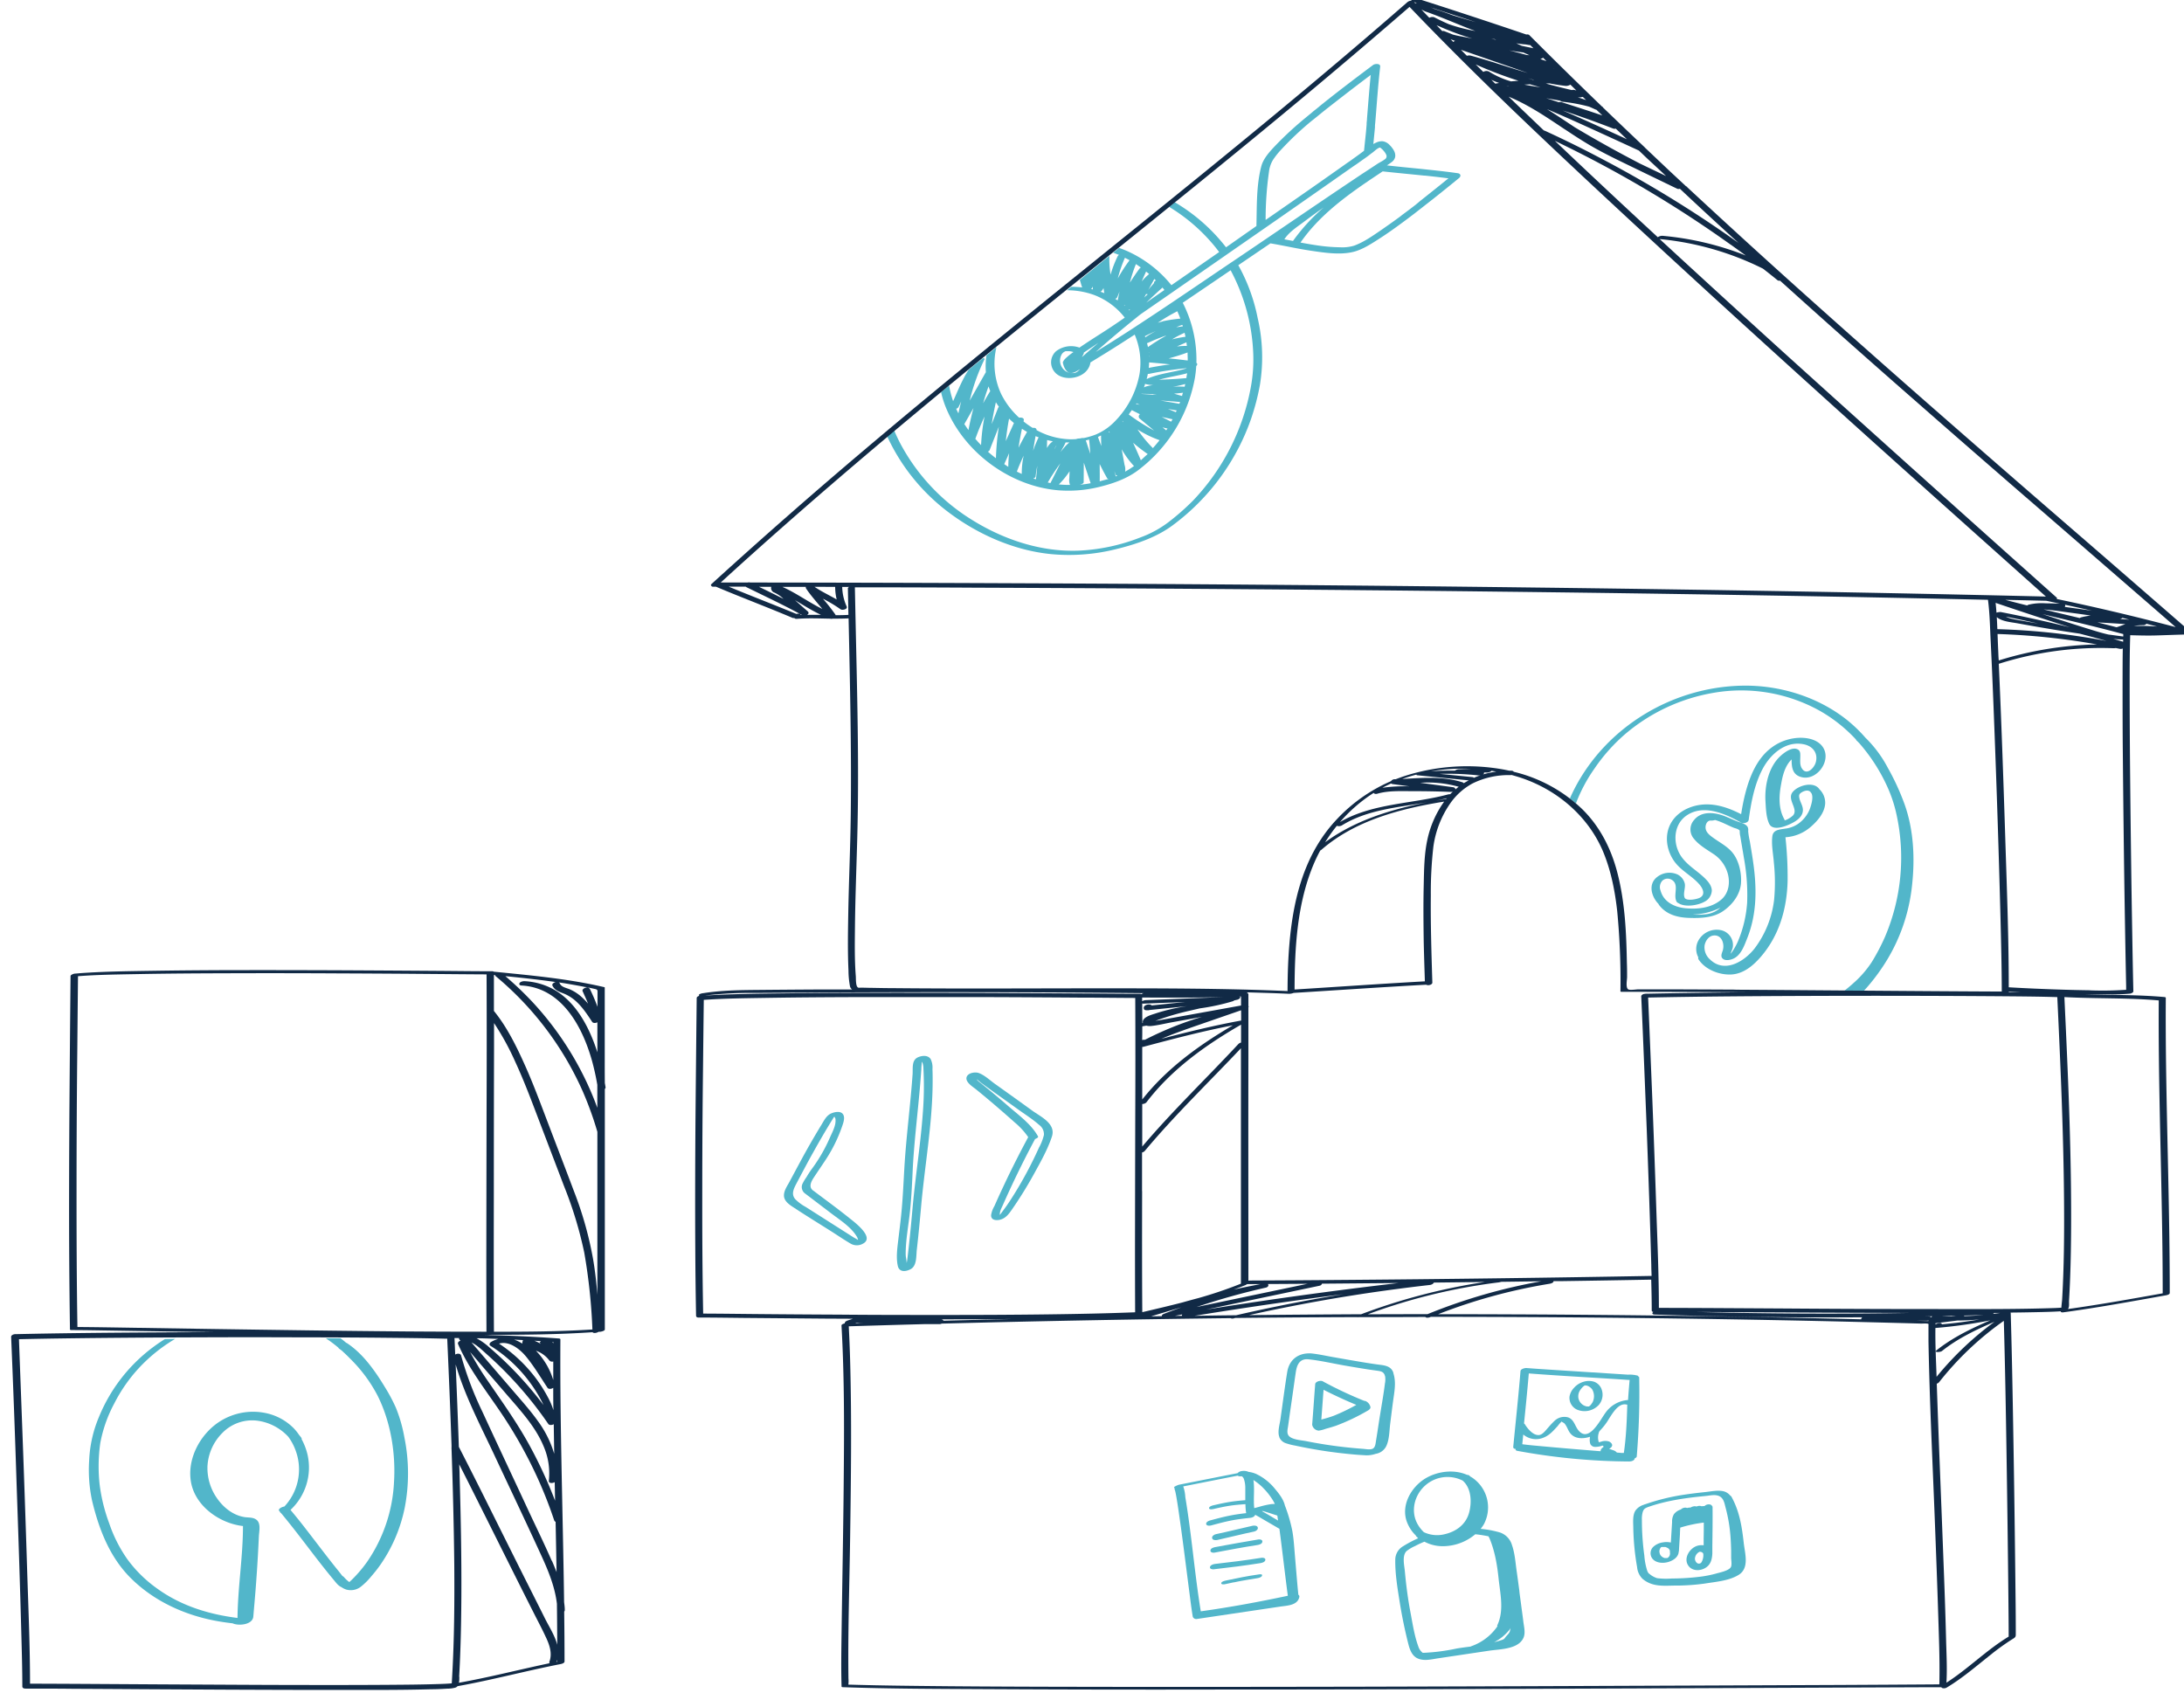 <?xml version="1.0"?>
<svg xmlns="http://www.w3.org/2000/svg" id="Layer_1" data-name="Layer 1" viewBox="0 0 800 620" width="800" height="620"><defs><style>.cls-1{fill:#52b6ca;}.cls-2{fill:#112a46;}</style></defs><path class="cls-1" d="M458.29,153.37a86,86,0,0,0,3.21-12.31,63.39,63.39,0,0,0-.82-24.58,65.7,65.7,0,0,0-7.09-19.33l11.77-8h.06c5.05.85,10,2,15.1,2.74,4.75.7,10.18,1.52,14.94.44,3.45-.79,6.67-2.91,9.61-4.79s5.74-3.87,8.53-5.93l1.9-1.41c.94-.71,1.89-1.42,2.82-2.14l.44-.34c.51-.4,1-.81,1.54-1.2l.58-.46,1.64-1.29.71-.55,1.43-1.12.25-.19c2.17-1.73,4.34-3.46,6.5-5.21l3-2.45c.82-.66.73-1.63-.42-1.8-2.44-.35-4.88-.65-7.33-.92-1.1-.13-2.21-.24-3.32-.36l-3-.32-6.55-.65c-1.91-.2-3.83-.4-5.75-.62.56-.35,1.09-.73,1.61-1.12l.2-.14A3.1,3.1,0,0,0,511,57.68a2.59,2.59,0,0,0,.09-.68,3.64,3.64,0,0,0-.46-1.75c-.06-.1-.11-.21-.17-.32A9.29,9.29,0,0,0,509,53.1a4.31,4.31,0,0,0-2.56-1.36,4.69,4.69,0,0,0-2.19.43,8.78,8.78,0,0,0-1.19.59c0-.27.05-.54.08-.82l.09-1,.09-.9c.11-1.13.23-2.26.33-3.4,0-.13,0-.27,0-.4,0-.54.09-1.08.13-1.62.57-6.73,1-13.46,1.78-20.18.16-1.32-2-1.12-2.62-.62-6,4.49-11.95,9-17.8,13.66-.46.38-.93.75-1.4,1.12l-.07.07c-.6.47-1.18,1-1.77,1.45s-1,.79-1.45,1.19l-1.77,1.45-.55.46a126.18,126.18,0,0,0-10.76,9.91c-2.07,2.19-4.55,4.76-5.35,7.76-1.84,6.93-1.61,14.61-1.79,21.71,0,.08,0,.13,0,.19L449.1,90.59a66.36,66.36,0,0,0-18.8-16.52l-2.06,1.7a65.07,65.07,0,0,1,16.85,14.64c.51.63,1,1.27,1.49,1.92l-17.49,12.13a44,44,0,0,0-15.66-12.24c-1.15-.53-2.33-1-3.51-1.42l-2.17,1.77c.73.26,1.45.52,2.16.83a.94.94,0,0,0-.48.41,41.31,41.31,0,0,0-2.62,6.78,35.27,35.27,0,0,1-.45-6.88l-10.83,8.82c.06.2.13.4.19.6.22.69.41,1.45.68,2.16a35.8,35.8,0,0,0-4-.23l-1.56,1.27a28.62,28.62,0,0,1,9.89,1.71A25.75,25.75,0,0,1,412,116.35c-2.86,2-5.73,3.92-8.66,5.79-2.54,1.62-5.08,3.25-7.57,4.94l-.38.26-.13-.06a9.1,9.1,0,0,0-8.42,1.37,5.46,5.46,0,0,0-.7,7.39c1.61,2.16,4.55,2.72,7.07,2.3,2.91-.49,5.61-2.31,6.19-5.36,0-.07,0-.13,0-.2,3.67-2.23,7.33-4.49,10.95-6.8q2.66-1.7,5.29-3.41A26.31,26.31,0,0,1,417.41,137a33.11,33.11,0,0,1-8.7,17,21.35,21.35,0,0,1-7.3,5.16,25.51,25.51,0,0,1-4.43,1.29,3.65,3.65,0,0,0-1.41.18,3.21,3.21,0,0,0-1.37.21,21.13,21.13,0,0,1-2.39.07,27,27,0,0,1-12.12-3.36c0-.72-.65-.92-1.41-.81a31.22,31.22,0,0,1-3.36-2.36L375,154c.2-.91-.78-1.13-1.7-1a29.57,29.57,0,0,1-6.5-8.53A26.13,26.13,0,0,1,365,127.17l-3.66,3a27.49,27.49,0,0,0-.21,6.21.58.58,0,0,0-.13.15l-5.79,10.2a74.19,74.19,0,0,1,5.39-15.08c.15-.31-.13-.43-.57-.43l-5.2,4.2c-2.33,3.56-3.95,7.64-5.7,11.54a37.28,37.28,0,0,1-1.48-5.72l-2.94,2.38a35.48,35.48,0,0,0,1.57,5.16c6.56,16.67,23.4,29.25,41.28,30.81a47.1,47.1,0,0,0,15.64-1.36c5-1.26,9.94-3.05,14-6.21a54.56,54.56,0,0,0,18.31-25.26,56.62,56.62,0,0,0,2.18-8.3,39.29,39.29,0,0,0,.49-4.39c.39-.34.55-.77.06-1.17a45.62,45.62,0,0,0-5-22l5.54-3.75q6-4.06,12-8.15a70.33,70.33,0,0,1,8.26,30,55.39,55.39,0,0,1-.79,12.4,81.37,81.37,0,0,1-21.18,41.9,88.66,88.66,0,0,1-9.16,8.05,39.26,39.26,0,0,1-10.27,5.55,70.38,70.38,0,0,1-22.59,4.81c-13.7.51-27.27-4-38.84-11.17a73.35,73.35,0,0,1-26.23-27.72c-.92-1.71-1.74-3.48-2.5-5.28-.86.71-1.72,1.42-2.59,2.12a73,73,0,0,0,22.57,28c10.79,8.14,24.09,14,37.6,15.32a70.71,70.71,0,0,0,23.37-1.73c7.37-1.77,15.14-4.33,21.26-8.93A82.13,82.13,0,0,0,458.29,153.37Zm-58.66-47.53a.94.94,0,0,0,.34-.3,5.14,5.14,0,0,0,.22-.59c.05.36.11.71.15,1.06Zm4.39,1.34c-.31-.13-.63-.22-.94-.33a2.63,2.63,0,0,0,.41-.22,4.12,4.12,0,0,0,.72-1.12c.1.63.19,1.25.29,1.88C404.34,107.32,404.19,107.24,404,107.18Zm-8.92,28.55-.17.17-.19.16a2.55,2.55,0,0,1-.28.21l0,0c-.09,0-.63.3-.3.17l-.35.14h-.06c-.08,0-.56.09-.43.09l-.39,0h-.46l-.21,0-.31-.05a4.45,4.45,0,0,1-2.26-1.21,4.64,4.64,0,0,1-.78-5.63,2.86,2.86,0,0,1,.82-.84,1.49,1.49,0,0,0,.31-.18l.31-.12.05,0h.07l.21,0,.21,0,.36,0h.12a5.62,5.62,0,0,1,1.4.19l.43.14a22.07,22.07,0,0,0-3,2.43,3.48,3.48,0,0,0-.69.91.87.87,0,0,0-.15.74c0,.08.05.18.08.27a5.7,5.7,0,0,0,1.42,2.73c1.52,1.34,3.27.1,4.72-.82A3.68,3.68,0,0,1,395.1,135.73Zm-33,5.78c.19.61.41,1.2.64,1.79,0,0-.08.06-.1.1q-1.32,2.13-2.52,4.32Q361,144.58,362.12,141.51Zm-11.05,9.87c-.28-.55-.56-1.1-.8-1.65a1.46,1.46,0,0,0,.83-.57c.34-.69.67-1.4,1-2.11C351.72,148.49,351.39,149.94,351.07,151.38Zm3.68,6.14c-.52-.73-1-1.46-1.51-2.21,0,0,.08-.06.09-.09l3.27-5.74Q355.52,153.45,354.75,157.52Zm4.62,5.51c-.72-.73-1.41-1.5-2.08-2.28,1-2.78,2.12-5.5,3.36-8.16A73.32,73.32,0,0,0,359.37,163Zm5.44,4.82c-1-.77-2-1.58-2.94-2.42a1.22,1.22,0,0,0,.63-.5c1.12-2.88,2.27-5.75,3.4-8.63A95,95,0,0,0,364.81,167.85Zm.8-18.42c-.79,2-1.55,3.94-2.33,5.91.4-2.66.94-5.31,1.53-8,.35.57.73,1.14,1.12,1.69A.81.81,0,0,0,365.61,149.43ZM369.34,171c-.5-.31-1-.64-1.48-1,.59-1.32,1.19-2.65,1.78-4A48,48,0,0,0,369.34,171Zm-.91-9.41q.42-4.14,1.19-8.23c.58.56,1.17,1.09,1.78,1.6Zm6.48,5.61a30.48,30.48,0,0,0-.64,6.4c-.6-.28-1.2-.55-1.79-.85.75-2,1.59-3.92,2.48-5.84A2.93,2.93,0,0,0,374.91,167.18ZM373.09,164c.33-2.32.77-4.63,1.25-6.93.61.4,1.24.78,1.87,1.14Q374.56,161.08,373.09,164Zm16.71-.83a7.08,7.08,0,0,0,.53-1.11c.47,0,.93,0,1.4,0a13.82,13.82,0,0,0-1.93,1.9c-.46.52-.88,1.07-1.33,1.6C388.92,164.8,389.36,164,389.8,163.21Zm-2.72-.27c-.26.57-.57,1.13-.89,1.69A9.09,9.09,0,0,1,387.08,162.94Zm-7.61,12.67c-.34-.11-.68-.2-1-.32.47-.15.83-.36.87-.65.14-1.35.35-2.69.62-4C379.81,172.29,379.65,174,379.47,175.61Zm.95-15.33a48,48,0,0,0-2,4.88c.29-1.79.59-3.57.91-5.36.37.16.76.29,1.14.44Zm3.13.95c.7.18,1.4.33,2.11.46h0a6.83,6.83,0,0,0-2.16,2.49C383.51,163.21,383.53,162.22,383.55,161.23Zm1.2,15.75-.95-.2a78.44,78.44,0,0,1,4.59-7Q386.58,173.4,384.75,177Zm3.14.47a28.33,28.33,0,0,0,3.89-4.78c0,.82-.07,1.63-.08,2.45a5.45,5.45,0,0,0,.16,2.35,1.49,1.49,0,0,0,.15.2A40.46,40.46,0,0,1,387.89,177.45ZM398.94,161c.18,1.74.32,3.49.43,5.23-.54-1.64-1.09-3.28-1.63-4.92C398.14,161.25,398.54,161.14,398.94,161Zm-3.27,16.51c.68-.17,1.27-.47,1.28-.87l.05-7.11v-.06q1.25,3.76,2.5,7.53C398.23,177.26,397,177.42,395.67,177.54Zm74.79-89.85c1.76-2.75,4.86-4.66,7.41-6.59,2.29-1.73,4.63-3.41,7-5.08a69.71,69.71,0,0,0-11.24,12.27Zm51.36-23.35q3.64.38,7.27.83l1.48.18-.76.61-1.74,1.41q-3.92,3.16-7.88,6.29L518.55,75c-1.54,1.2-3.1,2.37-4.67,3.53-.62.47-1.24,1-1.87,1.42-2.08,1.53-4.19,3-6.32,4.48-3.05,2.07-6.27,4.35-9.77,5.59a15.12,15.12,0,0,1-5.06.56,60.46,60.46,0,0,1-7.83-.62c-2.23-.31-4.44-.7-6.66-1.11,6.24-9,14.84-15.68,23.76-21.81l1.95-1.33,4.39-2.93C511.58,63.34,516.71,63.81,521.82,64.34Zm-57-1.28a10.93,10.93,0,0,1,1.39-4.32,27,27,0,0,1,3.09-3.91,113.12,113.12,0,0,1,10.9-10.31L482,43.06l2.32-1.89,1.89-1.51.12-.09,1.42-1.11c1.47-1.15,2.94-2.3,4.41-3.43,3.29-2.56,6.61-5.07,9.94-7.58-.54,5.32-.93,10.65-1.37,16,0,.54-.09,1.07-.13,1.61,0,.15,0,.3,0,.45-.08,1-.16,2-.25,2.95-.13,1.33-.28,2.66-.42,4-.1.92-.18,1.85-.29,2.78l0,0q-2,1.51-4.11,3l-.6.44-.35.25-1,.68q-6.28,4.45-12.6,8.87-8.69,6.06-17.38,12.09A123.44,123.44,0,0,1,464.81,63.06Zm-39,42.31c.24.29.47.59.7.89l-3.24,2.25-3.4,2.38C421.8,109,423.77,107.17,425.79,105.37ZM419.11,109l.72-1.32a1.71,1.71,0,0,0,.63.09C420,108.17,419.55,108.56,419.11,109Zm4.3-6.26c-.49.26-.79.58-.66.9-.35.43-1.27,1.47-1.4,1.62-.27.31-.5.66-.75,1l2.22-4.07Zm-3.59-3.26c.37.3.74.6,1.1.91a17.87,17.87,0,0,0-2.71,2.72C418.73,101.87,419.26,100.66,419.82,99.46Zm-3.72-2.74c.61.4,1.2.83,1.8,1.26a1.5,1.5,0,0,0-.5.39c-1.23,1.66-2.39,3.38-3.51,5.12A50,50,0,0,1,416.1,96.72Zm-4-2.29c.56.28,1.11.57,1.66.88a55,55,0,0,0-4.31,6.67A47.94,47.94,0,0,1,412.06,94.43Zm1.79,18.9-.21.38-.21-.24A4.13,4.13,0,0,0,413.85,113.33Zm-4.46-3.27c-.3-.21-.61-.43-.93-.63a1.15,1.15,0,0,0,.74-.52c.27-.73.59-1.44.88-2.16C409.84,107.85,409.61,109,409.39,110.06Zm2.54,2-.21-.2a1,1,0,0,0,.35-.25C412,111.74,412,111.89,411.93,112Zm-15.72,18.87c.21-.42.42-.85.65-1.26a.78.78,0,0,0,.08-.52l.76-.51c1.52-1,3.06-2.06,4.6-3.06C400.26,127.33,398.22,129.11,396.21,130.91Zm20.06,16.78c.39.19.79.36,1.19.54L416.2,148h-.09Zm-1.67,2.52.1.06,2.82,1.44s0,0,0,0a1,1,0,0,0-.05,1.62l5.25,4.36a75,75,0,0,1-9.21-5.85l-.11,0C413.8,151.31,414.2,150.76,414.6,150.21Zm11.29-32.52c-.61.15-1.22.32-1.83.5a68.42,68.42,0,0,1,7.15-4.22q.6,1.32,1.11,2.7A55.51,55.51,0,0,0,425.89,117.69ZM433.1,119c.06.19.11.37.16.56-.8.08-1.61.19-2.4.34C431.6,119.53,432.35,119.24,433.1,119Zm-6,4a77.81,77.81,0,0,0-6.61,4.14c-.09-.49-.22-1-.34-1.45a2.72,2.72,0,0,0,.48-.15A67.8,67.8,0,0,1,427.09,122.93Zm-6.31,6.19s0-.08,0-.13h.16Zm.32,1.4-.21,0s0-.08,0-.12A1,1,0,0,0,421.1,130.52Zm-.32,4.24c.07-.7.12-1.39.14-2.08,2.51.21,5,.44,7.53.71l.31,0C426.09,133.79,423.43,134.24,420.78,134.76Zm13.82.12c-4.83,1.48-10,1.78-14.59,3.9.17-.63.31-1.26.44-1.9l.45,0A126.52,126.52,0,0,1,434.6,134.88Zm-15.06-11.32c-.06-.18-.11-.36-.17-.53l.09,0c1.31-.69,2.67-1.29,4-1.86C422.14,121.89,420.82,122.69,419.54,123.56Zm-.06,17a8.76,8.76,0,0,0,3,.37c-.86.15-1.72.32-2.56.54a2.93,2.93,0,0,0-.9.39C419.22,141.4,419.34,141,419.48,140.53Zm3,3.81c.42.07.83.14,1.25.23l-5.25-.34c-.11,0-.24,0-.37,0l0-.07C419.56,144.27,421,144.32,422.45,144.34Zm-11.23,9.8.25.47-.31-.33-.05,0A1.14,1.14,0,0,1,411.22,154.14Zm-7.94,5.39q0,1.89.09,3.75c-.42-1.08-.83-2.17-1.22-3.28C402.53,159.86,402.91,159.7,403.28,159.53Zm-.5,16.79c.06-2.15,0-4.3,0-6.44.86,1.76,1.76,3.51,2.74,5.21a.76.76,0,0,0,.58.26C405,175.71,403.9,176,402.78,176.32Zm3.11-18.11.45-.26.09.53A.66.66,0,0,0,405.89,158.21Zm3,16.11-.22.09s0,0,0-.07c-.19-.62-.36-1.24-.53-1.86.18.44.34.88.51,1.32.09.23.34.32.66.33Zm3.18-1.53a5.28,5.28,0,0,0-.19-2.6c-.29-1.57-.57-3.14-.86-4.71l-.18-1a32.63,32.63,0,0,0,4.37,6,1.63,1.63,0,0,0,.17.11A31.49,31.49,0,0,1,412.09,172.79Zm5.82-4.21c-.93-2.18-1.88-4.35-2.88-6.49a67.09,67.09,0,0,0,5.36,4.14C419.58,167,418.76,167.83,417.91,168.58Zm4.44-4.48a44.15,44.15,0,0,1-5.69-6.89,39.77,39.77,0,0,0,8.08,3.94h0C424,162.17,423.19,163.15,422.35,164.1Zm4.86-6.51-1.39-1.16c.61.17,1.23.32,1.85.46C427.53,157.13,427.36,157.35,427.21,157.59Zm1.83-3.18-3.52-1.79,4,.86C429.39,153.79,429.21,154.09,429,154.41Zm1.7-3.51c-1-.39-1.95-.8-2.93-1.2l3,.53a1.61,1.61,0,0,0,.22,0C431,150.46,430.84,150.67,430.74,150.9Zm1.24-3.09h0l-7-1.21q3.65.25,7.29.56Zm1-2.86c-1-.27-2-.56-2.94-.85,1.1-.09,2.2-.21,3.29-.34C433.19,144.16,433.07,144.56,433,145Zm.94-3.39a31,31,0,0,0-4.31,0,34.64,34.64,0,0,0,4.52-1Zm.68-3.15c-2.12.17-4.24.33-6.37.44l-3.56.16h-.13c3.37-1,6.91-1.46,10.31-2.39C434.75,137.22,434.66,137.82,434.57,138.41Zm.5-6.49-.33,0-4.35-.52-2.35-.22c2.34-.61,4.65-1.34,6.93-2.17C435,130,435.07,130.94,435.07,131.92Zm-.33-5.31c-1.23,0-2.45.07-3.67.19l3.48-1.51C434.62,125.73,434.68,126.17,434.74,126.61Zm-.85-4.7c.11.45.21.9.3,1.36a38,38,0,0,0-4.89.94C430.8,123.38,432.33,122.62,433.89,121.91ZM449.72,97l-.25.17c-5.77,3.9-11.53,7.82-17.31,11.71l-2.65,1.79q-6.06,4.07-12.16,8.06l-2.65,1.74q-6.61,4.29-13.33,8.44,8-7.08,16.4-13.77l10.12-7,2.59-1.8,17.44-12.1,2.56-1.78,18.19-12.62Q481.45,70.94,494.19,62l.87-.61,1-.69,1-.67,2.13-1.52.92-.64c.7-.5,1.38-1,2.06-1.55l.57-.42.15-.11c.6-.46,1.79-1.64,2.61-1.74l.11,0s-.05,0-.05,0,.66.56.76.65a9,9,0,0,1,.95,1.1,5.41,5.41,0,0,1,.36.58,2.41,2.41,0,0,1,.15.33,1.27,1.27,0,0,1-.46,1.61l-.14.1c-.73.55-1.68,1-2.44,1.47l-.39.26-2.94,1.94h0l-1.53,1-1,.65-1,.67C482.61,74.61,467.52,85,452.37,95.22Z"/><path class="cls-1" d="M145,515.63a61.65,61.65,0,0,0-4-7.5c-3.6-5.94-8-12.24-13.89-16.12a1.87,1.87,0,0,0-.32-.15l-1-.83c-.35-.28-.72-.54-1.08-.81l-5.37,0a48,48,0,0,1,4.59,3.43,1,1,0,0,0,.43.47c.27.18.53.39.79.57,1,.93,2.06,1.9,3,2.89a53.7,53.7,0,0,1,10.18,13.69c4.77,9.56,6.64,20.94,6,31.55A56.34,56.34,0,0,1,134.55,572a47.93,47.93,0,0,1-5,6c-.48.48-1,1-1.47,1.41l-.13.11a10.74,10.74,0,0,1-2-1.86,1.29,1.29,0,0,0-.5-.33c-.44-.56-.86-1.12-1.29-1.65-4.24-5.21-8.24-10.61-12.37-15.91q-2.62-3.39-5.38-6.68a21.21,21.21,0,0,0,6.27-20.1,22.85,22.85,0,0,0-2.21-5.83.55.55,0,0,0-.09-.5c-.27-.37-.56-.72-.85-1.07a17.52,17.52,0,0,0-2-2.47,20.12,20.12,0,0,0-9.32-5.3,22.63,22.63,0,0,0-21.91,6.35c-4.82,5-7.72,12.41-6.22,19.35C71.93,552,80.65,558.05,89,559c0,11.26-1.89,22.41-2,33.67-10.47-1.32-20.57-4.41-29.26-10.65a47.54,47.54,0,0,1-11.06-10.82A51.38,51.38,0,0,1,40,558a62.87,62.87,0,0,1-3.51-14.26,60.56,60.56,0,0,1,.24-15.1A50.07,50.07,0,0,1,41.91,514a57.08,57.08,0,0,1,8.83-12.72,58.86,58.86,0,0,1,13.42-10.83l-3.76.07c-1.62,1-3.21,2.1-4.74,3.26a60.35,60.35,0,0,0-19.51,25.5A45.69,45.69,0,0,0,32.66,535a54,54,0,0,0,1,14.41c2.46,10.42,6.36,20.69,14,28.42,8.36,8.43,19.42,13.59,31,15.82,2.19.42,4.4.74,6.62,1a.52.52,0,0,0,.11.07c2.21.89,7.15.42,7.4-2.57.13-1.55.26-3.09.4-4.63q1.08-12.32,1.63-24.68c.08-1.87.86-4.86-.92-6.17-1.34-1-3.1-.68-4.64-1-4.08-.75-7.49-3.55-9.8-6.89A19.23,19.23,0,0,1,76,537,18.58,18.58,0,0,1,81.35,525a15.24,15.24,0,0,1,13-4.58,18.82,18.82,0,0,1,11.29,5.92,20.3,20.3,0,0,1,2.83,5.5,19.9,19.9,0,0,1-4.29,20c-1.16.2-2.45,1-1.91,1.6l.27.33a.55.55,0,0,0,.36.43c4.39,5.25,8.49,10.73,12.66,16.15,2.14,2.77,4.3,5.52,6.54,8.21.86,1,1.71,2.3,3,2.84h0a6.54,6.54,0,0,0,1.71.86,6,6,0,0,0,5.32-1,23.92,23.92,0,0,0,3.85-3.81,49.46,49.46,0,0,0,3.52-4.5,56.17,56.17,0,0,0,8.77-20.75,66.09,66.09,0,0,0-.14-25.65A53.56,53.56,0,0,0,145,515.63Z"/><path class="cls-1" d="M697.61,294.51a88,88,0,0,0-6.09-13.23,44.16,44.16,0,0,0-8.24-11.08,53,53,0,0,0-6.56-6.34c-10.77-8.65-25-13-38.72-12.69-25.43.55-49.46,15-61.19,37.61-.62,1.2-1.24,2.48-1.76,3.73l2.21,1.8A57.57,57.57,0,0,1,584,281.62a64.46,64.46,0,0,1,11.63-13,67.34,67.34,0,0,1,32.08-14.84,59.14,59.14,0,0,1,38.93,6.62,55,55,0,0,1,13.22,10.51.52.52,0,0,0,.19.34c.32.28.61.59.91.88a64.79,64.79,0,0,1,10.83,17.11,50.14,50.14,0,0,1,2.9,9.12,73.9,73.9,0,0,1-4.2,44.77,75.1,75.1,0,0,1-4.89,9.32,37.94,37.94,0,0,1-6.75,7.73c-.88.82-2.22,1.9-3.15,2.68l3.31,0,3.81,0a70.29,70.29,0,0,0,5.78-7.22,66,66,0,0,0,11.78-31.3C701.47,314.47,701,303.92,697.61,294.51Z"/><path class="cls-1" d="M656.27,278.18c0,2.54.18,5.26,3,6.3,6,2.24,12.17-6.14,8.16-11.2-2-2.51-5.66-3.16-8.69-3a18,18,0,0,0-9.63,3.43c-5.54,4-8.26,10.79-9.88,17.23-.61,2.41-1.07,4.85-1.45,7.3-4.31-2.2-8.93-3.88-13.84-3.54-4.75.34-9.55,2.61-11.92,6.89s-1.63,9.64,1.07,13.63c2.48,3.69,6.58,5.47,9.42,8.77,1.18,1.37,2.34,3.67.18,4.83-1.08.59-4.51,1.23-5.48.24-.91-1.46.3-3.82-.09-5.47a5.13,5.13,0,0,0-2.58-3.23,7.24,7.24,0,0,0-7.95,1.25c-2.53,2.35-1.81,5.93.06,8.5a11.3,11.3,0,0,0,.94,1.1c0,.05-.06.1,0,.13,2.62,3.6,6.73,4.74,11,4.89s9.14,0,12.8-2.64c3.29-2.33,6-5.92,6.33-10,.28-3.71-.72-8.36-3.13-11.28-1.85-2.24-4.48-3.6-6.81-5.26-1.12-.8-2.48-1.74-2.91-3.12s.24-3.49,1.89-3.35a4.07,4.07,0,0,0,1.45-.21c2.6.69,5.41,2.34,7.06,2.91.59.2,1.56.4,2,1a2.19,2.19,0,0,0,0,.4,7.07,7.07,0,0,0,.2,1.64c.42,2.63.89,5.24,1.31,7.87a75,75,0,0,1,1.2,16.45,44.2,44.2,0,0,1-3.39,14.23,23.21,23.21,0,0,1-2.61,4.48c0-.12,0-.24.07-.35.18-.67.54-1.29.67-2a5.55,5.55,0,0,0-4.46-6.3,7.68,7.68,0,0,0-8,3.58,6.46,6.46,0,0,0-.15,6.43.75.75,0,0,0,.07.72c2.39,3.67,7.29,5.61,11.57,5.55,4.68-.08,8.36-3.16,11.28-6.54,6.7-7.79,9.51-17.56,9.77-27.69a134.53,134.53,0,0,0-.79-16.06,15.48,15.48,0,0,0,9.23-3.78c2.45-2.11,5-5,5.31-8.39a6.84,6.84,0,0,0-2.15-5.46h0s0-.09-.07-.13c-2.2-2.84-7.86-1.18-9.74,1.28-2.1,2.75,2.37,6.26.12,8.57a8.53,8.53,0,0,1-3,1.75.64.64,0,0,0-.08-.37c-2.28-4-2-8.8-1.16-13.14C653,283.9,653.94,280.41,656.27,278.18Zm-30.89,56.65A26.28,26.28,0,0,1,620,335a24.13,24.13,0,0,0,10.19-2.51A9.32,9.32,0,0,1,625.38,334.83Zm21.31-41.38c.16,2.64.22,5.79,1.33,8.24s4.69,1.43,6.68.62c2.41-1,5.84-2.72,5.7-5.78-.07-1.46-.95-2.66-1.27-4.06-.24-1.1-.1-1.55.48-2,.75-.56,2.14-1.18,3.14-.69a1.77,1.77,0,0,1,.46.34.57.57,0,0,0,.15.24l.15.17c.91,1.63-.2,4.81-.67,6.06a12.07,12.07,0,0,1-4,5.05,10.45,10.45,0,0,1-4.92,1.89c-2,.35-4.4.34-4.71,2.81-.4,3.12.33,6.54.56,9.66a69.24,69.24,0,0,1,.09,13.58,36.76,36.76,0,0,1-7.14,17.83c-3.72,4.75-11,9.29-16.39,4a5.86,5.86,0,0,1-1.93-5.14c.29-1.55,1.4-3.29,3.08-3.56,3.25-.53,4.36,3.18,3.52,5.6-.3.88-.8,2-.06,2.76,1,1.08,3.2.54,4.31-.06,2.59-1.4,3.68-4.64,4.71-7.21,3.72-9.26,3.58-18.91,2.13-28.64-.34-2.33-.74-4.65-1.13-7a28.14,28.14,0,0,1-.61-3.73,2.6,2.6,0,0,0-.18-1.49c-.68-1.19-2.33-1.5-3.49-1.93-2.14-.78-4.13-1.88-6.32-2.53-3.36-1-7.38-1.11-9.79,1.86a5.19,5.19,0,0,0,0,7c1.83,2.26,4.48,3.75,6.86,5.35a12.66,12.66,0,0,1,5.47,7.38c.88,3.31.34,7.07-2.34,9.41-3.58,3.12-8.62,3.64-13.15,3.22-4-.37-8-2.28-9.13-6.42a3.5,3.5,0,0,1,.62-3.66,2.84,2.84,0,0,1,3.22-.47c3.16,1.6.8,5.29,1.88,7.82a.61.61,0,0,0,.21.41.89.89,0,0,0,.51.38c2.44,1.73,7.32.86,9.61-.44a4.8,4.8,0,0,0,2.71-4.18c-.09-1.74-1.33-3.23-2.52-4.4-3.3-3.25-7.54-5.27-9.62-9.65-2.18-4.61-1.41-10.55,3.06-13.48,6.21-4.07,14-.53,19.76,2.69.84.47,2.67.12,2.83-1,.88-6.36,2.07-12.9,5.09-18.62,2.9-5.5,8.59-10.52,15.28-9,3.25.73,5.13,3.35,4.17,6.66-.6,2-3.27,4.84-5,2.23-.88-1.27-.65-2.92-.64-4.37,0-.92.1-2-.77-2.58-2.36-1.58-6.44,2-7.77,3.66C647.57,282.32,646.39,288.29,646.69,293.45Z"/><path class="cls-1" d="M378.07,406.8q-6.75-4.89-13.54-9.71c-1.84-1.3-3.81-3.21-5.92-4-1.28-.5-3.7-.18-4.42,1.17-1,1.95,2.17,3.84,3.32,4.77q3.62,2.94,7.13,5.95t7,6.13a26.72,26.72,0,0,1,5,5.44l-.05.07q-3.87,7.19-7.43,14.55-1.69,3.53-3.33,7.1c-.54,1.18-1.07,2.38-1.6,3.57a9.27,9.27,0,0,0-1.19,3.27c-.06,1.82,1.72,2,3.14,1.72,2.16-.5,3.32-2.08,4.52-3.81a147,147,0,0,0,7.95-12.82c2.42-4.4,5.08-9.07,6.66-13.84S381.2,409.07,378.07,406.8Zm4.32,8.94a18.56,18.56,0,0,1-1.82,4.66,145.31,145.31,0,0,1-9,16.93q-1.33,2.15-2.75,4.23c-.15.23-1.89,2.57-2.59,3.51a2.14,2.14,0,0,0,0-.42,6.25,6.25,0,0,1,.21-1.13c.21-.65.55-1.29.82-1.91.71-1.6,1.42-3.19,2.15-4.77q4.57-9.94,9.74-19.61c.7-.25,1.25-.64,1.09-.94-2.49-4.53-7.2-7.87-11-11.2q-3.25-2.82-6.58-5.56c-1.2-1-2.4-1.95-3.6-2.93a7.56,7.56,0,0,1-1.15-1s-.08-.14-.14-.25c.74.54,1.44,1.18,2,1.58L364,400q4.22,3,8.4,6c2.74,2,5.71,3.83,8.24,6.06A4.22,4.22,0,0,1,382.39,415.74Z"/><path class="cls-1" d="M340.93,388c-1-1.6-3.2-1.37-4.71-.69-2.35,1.06-1.79,4-1.94,6.22-.8,11.37-2.32,22.68-3,34.06-.35,6-.6,12-1.23,18-.33,3.09-.73,6.18-1.09,9.26-.35,2.88-.72,6-.1,8.84.52,2.39,2.87,2.18,4.7,1.22,2.35-1.24,2-4.89,2.27-7.15.62-5.43,1.14-10.86,1.62-16.31,1.1-12.15,3.1-24.21,3.87-36.39.19-3,.31-6.08.31-9.12,0-1.43,0-2.85-.07-4.28A7.25,7.25,0,0,0,340.93,388Zm-2.86,19.17c-.82,11.75-2.72,23.38-3.78,35.1-.38,4.25-.76,8.49-1.22,12.72q-.33,3.12-.71,6.24c-.05.44-.16.95-.24,1.44-.05-1.08-.37-2.25-.37-3.32,0-5.32,1.08-10.69,1.62-16s.75-10.47,1-15.72c.53-9.66,1.72-19.26,2.56-28.89.2-2.35.39-4.71.55-7.07,0-.66.07-1.33.13-2l0-.67s0-.06,0-.1a3.66,3.66,0,0,1,.35.58,6.59,6.59,0,0,1,.29,2A122.47,122.47,0,0,1,338.07,407.17Z"/><path class="cls-1" d="M311.05,446.13c-4.24-3.4-8.64-6.6-13-9.89h0c-2-1.25-1-3.3,0-4.83,1.42-2.17,2.89-4.29,4.32-6.46a55,55,0,0,0,6.26-12.82c.41-1.22,1-3.08,0-4.18s-3.18-.57-4.37,0c-1.57.81-2.36,2.4-3.24,3.86q-2.2,3.61-4.31,7.29c-2.6,4.53-5,9.13-7.49,13.74-.89,1.67-2.37,3.66-2,5.68.36,1.8,2.27,3,3.69,3.91,4.54,3,9.15,5.81,13.72,8.71,2.29,1.45,4.53,3,6.87,4.36a4.52,4.52,0,0,0,4.59.07C320.58,453.24,312.87,447.6,311.05,446.13Zm3.26,8.09a15,15,0,0,0-1.46-.84l-5.71-3.63-12-7.63a16.92,16.92,0,0,1-3.83-2.84c-1.67-1.92-.46-4.07.56-6,2-3.77,4-7.6,6.11-11.34,2.22-4,4.51-7.94,6.91-11.82.2-.31.38-.64.6-.94a1,1,0,0,1,.13-.16,7.7,7.7,0,0,1,.38.72,3.78,3.78,0,0,1,.06.82c0,2-1.19,4.2-2,6a58.9,58.9,0,0,1-6.84,11.84,31.94,31.94,0,0,0-1.79,2.77,16.39,16.39,0,0,0-1.42,2.34,2.9,2.9,0,0,0,1,3.76h0l9.55,7.26c3.11,2.36,7.11,4.9,9.2,8.3a3.55,3.55,0,0,1,.47,1.05A2.78,2.78,0,0,1,314.31,454.22Z"/><path class="cls-1" d="M510.33,502.69c0-.05,0-.1-.05-.14s0,0,0,0a4.11,4.11,0,0,0-.51-.88c-1.17-1.47-3.22-1.59-4.93-1.82-1.53-.2-3.05-.44-4.57-.68-4.05-.66-8.1-1.38-12.14-2.09-2.64-.47-5.29-1.07-8-1.33a2,2,0,0,0-.35,0c-4.4-.08-7.56,2.43-8.27,6.83-.94,5.78-1.67,11.6-2.5,17.39-.27,1.88-1.14,4.58-.36,6.49,0,0,0,.06,0,.09a3.61,3.61,0,0,0,.23.44v0h0a4,4,0,0,0,2.4,1.76,22.36,22.36,0,0,0,3.13.78c5.55,1.19,11.15,2.13,16.78,2.77,2.83.32,5.68.61,8.52.75a10.09,10.09,0,0,0,4.2-.5,5.19,5.19,0,0,0,3.76-2.6c1.28-2.42,1.22-5.76,1.56-8.42.43-3.42.84-6.85,1.34-10.27.39-2.73.7-5.45-.14-8.11A4.11,4.11,0,0,0,510.33,502.69Zm-3,3.86c-.57,4.64-1.44,9.28-2.16,13.91-.38,2.46-.74,4.93-1.15,7.39-.15.91-.23,2.27-1.14,2.79s-2.62.15-3.6.08q-7-.51-13.86-1.58-3.45-.54-6.88-1.22c-1.73-.35-5.09-.5-6.4-1.9-.92-1-.47-2.5-.3-3.7s.38-2.64.56-4l1.14-7.92c.38-2.63.73-5.26,1.13-7.87s1.38-4.78,4.34-4.63c4.48.44,9,1.51,13.38,2.28,2.93.51,5.86,1,8.8,1.46,1.11.17,2.23.31,3.34.47s2.05.3,2.58,1.33q.15.39.27.78A8,8,0,0,1,507.35,506.55Z"/><path class="cls-1" d="M500.32,513.27a1.39,1.39,0,0,0-.57-.12,144.18,144.18,0,0,1-15.05-7.07c-.74-.61-2.86-.07-2.94.94-.4,4.88-.7,9.77-1.1,14.65a.58.58,0,0,0,0,.19s0,0,0,.08a2.62,2.62,0,0,0,2.43,2.11,13.63,13.63,0,0,0,2.56-.68c1.29-.36,2.58-.72,3.84-1.16a74.76,74.76,0,0,0,11.6-5.54c.44-.24,1.09-.8.87-1.4A3.15,3.15,0,0,0,500.32,513.27Zm-11.71,5.31-.41.15-.2.07-.68.23c-.55.18-1.1.35-1.66.51L484,520c.29-3.64.54-7.28.82-10.92q5.88,3,12,5.54A69.1,69.1,0,0,1,488.61,518.58Z"/><path class="cls-1" d="M557.21,588c-.18-1.43-.39-2.87-.58-4.3l-.09-.82c0-.06,0-.11,0-.16-.33-2.44-.65-4.88-1-7.31-.44-3.08-.65-6.43-1.69-9.39a6.89,6.89,0,0,0-4.41-4.66,37.19,37.19,0,0,0-7.08-1.33,12.9,12.9,0,0,0,1.2-1.72,13.14,13.14,0,0,0-4.14-16.93c-.27-.19-.55-.35-.83-.51-.12-.12-.24-.24-.37-.35a1.24,1.24,0,0,0-.82-.26c-4.72-2.08-10.59-1.38-15,1.14-5.4,3.1-9.41,10-7,16.21a13.59,13.59,0,0,0,3.24,4.88.64.64,0,0,0,.35.47l.07,0a1,1,0,0,0,.41.5l.05,0a43.2,43.2,0,0,0-5.51,2.91,5.73,5.73,0,0,0-2.92,5.12c-.07,5.11.84,10.46,1.64,15.49s1.88,10.25,3.16,15.29c.52,2,1.29,4.22,3.31,5.18,2.34,1.12,5.16.37,7.59,0l18.93-2.82c3.79-.56,10.54-.48,12.36-4.77.77-1.82.12-4.12-.1-6S557.47,590,557.21,588Zm-37.84-29.51c-2.85-4.82-1.28-11,2.9-14.53a12.26,12.26,0,0,1,13.51-1.6c3.21,2.78,3.39,7.95,2.35,11.75-1.2,4.36-4.77,6.95-9.06,7.91a11.36,11.36,0,0,1-7.51-.77A12.62,12.62,0,0,1,519.37,558.49ZM539,603a1.76,1.76,0,0,0-.32.15c-1.71.21-3.41.43-5.11.72a72.76,72.76,0,0,1-12.2,1.58,1.66,1.66,0,0,0-.22,0,4.78,4.78,0,0,1-1.62-2.35c-1.47-4-2.13-8.56-2.93-12.77-.92-4.88-1.55-9.81-2-14.76-.19-2.07-1.09-5.66.59-7.36a14,14,0,0,1,3.14-1.88,37,37,0,0,1,3.44-1.6,14.21,14.21,0,0,0,6.4,1.65,18.49,18.49,0,0,0,12.23-4.37,46.12,46.12,0,0,1,4.94.78l0,0c-.08.1-.09.2,0,.27l.08,0c2.14,4.92,3,10.17,3.55,15.49.62,5.57,2,11.57-.54,16.86-.06.12,0,.21.11.27A19.38,19.38,0,0,1,539,603Zm14.13-5.67c-.26,1-.91,1.45-1.56,2.23l-.41.54c0,.06-.27.26-.25.26a3.72,3.72,0,0,1-.48.27,28.9,28.9,0,0,1-3.14.92,16.8,16.8,0,0,0,5.73-4.69c.12-.17.21-.35.32-.51C553.25,596.69,553.19,597,553.11,597.34Z"/><path class="cls-1" d="M581.74,515.26h0c.08,0,.09,0,.06,0H582a.37.37,0,0,0-.18,0Z"/><path class="cls-1" d="M583.94,506.15a6.42,6.42,0,0,0-3.88,0,7.52,7.52,0,0,0-3.51,2.23,6.11,6.11,0,0,0-1.64,3.22,4.74,4.74,0,0,0,3.42,5,7.12,7.12,0,0,0,7.28-1.93,5.74,5.74,0,0,0,.75-6.45A4.67,4.67,0,0,0,583.94,506.15Zm-2,9.08h0Zm0,0Zm1.31-1.44a4.3,4.3,0,0,1-.55.81l-.14.16-.14.14-.23.18,0,0-.1.06-.07.05-.07,0h0l-.08,0c-.07,0-.09,0-.08,0h-.24l-.28,0-.29-.06h-.05l0,0-.56-.21a3.35,3.35,0,0,1-.89-.57,3.85,3.85,0,0,1-1.3-2.17,4,4,0,0,1,.48-2.71,6.42,6.42,0,0,1,.83-1.11,3.45,3.45,0,0,1,.26-.28l.16-.15.25-.21.14-.11.19-.11.09,0h.31l.39.06.16.05.36.15a2.08,2.08,0,0,1,.49.3,3.81,3.81,0,0,1,1,1A5.06,5.06,0,0,1,583.3,513.79Z"/><polygon class="cls-1" points="589.52 530.78 589.51 530.78 589.52 530.78 589.52 530.78"/><path class="cls-1" d="M598.76,534.43a.76.76,0,0,0,0-.21c.42-.18.75-.41.78-.71a281.05,281.05,0,0,0,.9-29c0-.1-.12-.15-.27-.19a.49.49,0,0,0-.3-.41,10.94,10.94,0,0,0-3.52-.36l-8.11-.52q-10.46-.66-20.91-1.34c-2.73-.18-5.45-.35-8.17-.57-.57-.05-2.13.32-2.2,1.11-.76,9.28-1.76,18.52-2.66,27.78a.64.64,0,0,0,.62.7l.22,0a.65.65,0,0,0,.6.74,232,232,0,0,0,40.91,3.9C597.37,535.36,598.44,535.16,598.76,534.43Zm-12.43-2.85-.3,0c-7-.57-14-1.14-21-1.79-2.47-.22-5-.44-7.42-.76l.36-3.56a7.2,7.2,0,0,0,7.55,1.09c2.14-.86,3.54-2.55,5.06-4.19a11.15,11.15,0,0,1,1.5-1.7c-.11.16.72.5.91.68.95,1,1.28,2.41,2.07,3.49,1.66,2.29,4.71,2.32,7.34,1.46,0,.28-.06.56-.07.84a4.6,4.6,0,0,0,.21,1.81A1.87,1.87,0,0,0,584.2,530a7.34,7.34,0,0,0,2.62-.42l.18-.05h0l.07,0a2.37,2.37,0,0,1,.27.28c.08.09.08.08.09.16l-.16.11C586.83,530.44,586.18,531,586.33,531.58Zm1.12-1.52c0,.05,0,0,0,0h0Zm2,.72h0l0,.05S589.41,530.81,589.47,530.78Zm0,0v0l0,0v0s0,0,0,0h0l0,0h0S589.54,530.82,589.5,530.8Zm0-.06s0,0,0,0l0,0Zm0,0Zm0,0h0l.07,0s0,0,0,.06Zm5.3,1.5c-.3,0-.58,0-.82,0l-1.68-.14a2.66,2.66,0,0,0-1.23-.81c-.5-.18-1-.37-1.54-.51l0-.06.29-.19.2-.15a1.58,1.58,0,0,0,.55-.79c.15-.68-.6-1.31-1.15-1.54a4.61,4.61,0,0,0-2.89.07c-.25.06-.49.14-.74.21a.43.43,0,0,0-.1-.09l0,0v0a2.79,2.79,0,0,1-.19-.7,5.76,5.76,0,0,1,0-1.94,6,6,0,0,1,.26-.92l0-.1,0-.07.07-.08a1.24,1.24,0,0,0,.31-.39,22.86,22.86,0,0,0,3.32-4.38c1.31-2,3.5-5.86,6.42-5.13l.24,0C595.91,520.42,595.67,526.36,594.81,532.25Zm1.54-19.38a11.1,11.1,0,0,0-8.26,4.75c-1,1.36-2.69,4.49-4.64,6.33l-.17.16c-1.62,1.45-3.41,1.95-5.13-.24-1.22-1.56-1.54-3.83-3.62-4.62a5.17,5.17,0,0,0-4.91,1.12,32.4,32.4,0,0,0-2.42,2.55c-.84.9-2,2.6-3.32,2.77-2.22.28-4.32-2.42-5.3-4a.67.67,0,0,0-.27-.22c.62-6.11,1.23-12.22,1.75-18.34,11.15.86,22.33,1.45,33.49,2.17l3.06.21.38,0C596.71,508,596.51,510.41,596.35,512.87Z"/><path class="cls-1" d="M445.88,564.11c4.54-1,9-2.15,13.55-3.1.61-.13,1.5-.75,1.3-1.48s-1.26-.76-1.87-.64c-4.53,1-9,2.15-13.55,3.11-.61.13-1.5.75-1.3,1.48S445.28,564.24,445.88,564.11Z"/><path class="cls-1" d="M444.81,568.75c5.28-1,10.54-2,15.83-2.8.63-.1,1.67-.41,1.77-1.18s-.88-.95-1.42-.86c-5.29.85-10.55,1.84-15.82,2.8-.63.11-1.67.4-1.78,1.18S444.27,568.85,444.81,568.75Z"/><path class="cls-1" d="M462.1,570.63c-5.69.9-11.38,1.62-17.1,2.26-.61.07-1.68.42-1.79,1.15s.9.86,1.41.8c5.72-.64,11.41-1.36,17.1-2.26.61-.1,1.67-.4,1.78-1.15S462.6,570.55,462.1,570.63Z"/><path class="cls-1" d="M461,576.74c-4,.55-7.9,1.36-11.81,2.19-.49.11-1.71.33-1.84.94s1,.51,1.3.45l2.09-.45.73-.16.42-.09.18,0,.27-.06.3-.06.65-.14,1.24-.24c2-.39,4-.68,5.94-1,.49-.07,1.71-.35,1.84-1S461.29,576.7,461,576.74Z"/><path class="cls-1" d="M475.59,584.18c-.49-4.85-.86-9.72-1.28-14.58-.24-2.87-.41-5.79-.9-8.63a55.58,55.58,0,0,0-2.76-9.51v0c-.5-2.22-2.13-4.3-3.56-6a19.67,19.67,0,0,0-7-5.56,9.93,9.93,0,0,0-2.7-.73,4.46,4.46,0,0,0-2.43-.32,2.54,2.54,0,0,0-1.64.78c-7.15,1.39-14.29,2.83-21.44,4.23-.34.07-2.88,1.1-1.35,1.12a1.81,1.81,0,0,1-.4,0,.24.24,0,0,1,.08.23,4.33,4.33,0,0,0,.25.92c.24,1,.41,2,.58,3,.56,3.33,1,6.69,1.48,10,1.12,8.15,2.13,16.32,3.19,24.47.37,2.89.72,5.79,1.21,8.66a.14.14,0,0,0,.05.09,1.36,1.36,0,0,0,1.41.7L458.9,590,469,588.5c2.48-.37,6.25-.41,6.93-3.44A.75.75,0,0,0,475.59,584.18Zm-7.7-29c.09.6.17,1.21.26,1.81-1.6-.94-3.18-1.9-4.79-2.81-.36-.21-.72-.42-1.1-.61l.29-.08h0C464.38,554,466.12,554.61,467.89,555.16Zm-5.33-10.27a24,24,0,0,1,3.35,4.11,14.08,14.08,0,0,1,1.07,1.9,2.11,2.11,0,0,0-.36,0,8.77,8.77,0,0,0-1,.06,29.89,29.89,0,0,0-4,.87c-.62.17-1.24.35-1.87.51l-.32.08c-.09-.83-.13-1.66-.14-2.49a.31.31,0,0,0,0-.27c0-2,.13-4,0-6a13.43,13.43,0,0,0-.17-1.54A21.52,21.52,0,0,1,462.56,544.89Zm-22.71,45.35c-2.27-13.89-3.34-28-5.67-41.85a14.31,14.31,0,0,0-.76-3.93c6.64-1.31,13.28-2.64,19.92-3.93a1.84,1.84,0,0,0,1.18.23h.23l.09,0h0l.19.1a2.07,2.07,0,0,1,.61.88,10.43,10.43,0,0,1,.51,3.47c0,1.43,0,2.87,0,4.31-1.62.12-3.24.27-4.84.5-2.37.34-4.71.86-7,1.4-.4.09-1.55.48-1.42,1.07s1.44.29,1.76.22c2.07-.48,4.07-.91,6.19-1.22,1.78-.26,3.57-.4,5.37-.52a21.45,21.45,0,0,0,.23,3.1.67.67,0,0,0,.07.18c-2,.23-4,.5-5.94.89-2.49.49-4.94,1.15-7.39,1.81-.53.15-1.51.62-1.34,1.33s1.34.6,1.82.47c2.39-.64,4.78-1.29,7.2-1.77,2.19-.45,4.75-.75,7.12-1,.6-.06,1.65-.42,1.78-1.13.9.48,1.8,1,2.68,1.53l4.83,2.81c.45.27.91.54,1.38.79,1.08,8.17,2,16.36,3.08,24.54C461.1,586.8,450.53,588.75,439.85,590.24Z"/><path class="cls-1" d="M609.09,566.56h-.15S608.92,566.59,609.09,566.56Z"/><path class="cls-1" d="M627.19,551.76c-.41-1-2.1-.84-2.8-.09l-1.18.07a1.86,1.86,0,0,0-.93-.12,3.09,3.09,0,0,0-.82.23,2.28,2.28,0,0,0-1.32,0,2.81,2.81,0,0,0-.89.38l-.44,0-.87.16a1.47,1.47,0,0,0-.38-.11,2.24,2.24,0,0,0-1.25.22,2.44,2.44,0,0,0-.63.45,5,5,0,0,0-2.53,1.73,5.23,5.23,0,0,0-.66,2.86c-.08,1.24-.15,2.49-.23,3.73s-.15,2.51-.23,3.77h0a7.14,7.14,0,0,0-2.8-.07,6.55,6.55,0,0,0-3.7,1.71,3.27,3.27,0,0,0-.21,4.32c1.32,1.58,3.81,1.71,5.65,1.2s3.86-1.78,3.94-3.82c0,0,.07-.09.07-.15l.39-6.33c0-.77.07-1.55.1-2.32a49.15,49.15,0,0,1,8.63-1.85c0,1.87,0,3.75-.05,5.62,0,.9,0,1.81,0,2.71a5.47,5.47,0,0,0-2.61.27c-2.67,1-4.83,4.58-3,7.19,1.47,2.11,4.54,2,6.5.65,1.76-1.18,2.18-3.1,2.29-5.07,0,0,0,0,0-.06v0c0-.91,0-1.83,0-2.69.06-4.73.13-9.45.08-14.18a1.29,1.29,0,0,0,0-.21A.24.24,0,0,0,627.19,551.76Zm-18.68,14.9h0C608.37,566.74,608.43,566.7,608.51,566.66Zm2,4.18h0Zm0,0h0Zm1.17-1.33a3,3,0,0,1-.14.42v0a2.11,2.11,0,0,1-.18.27l-.11.13-.11.12,0,0-.13.11h0l-.15.09h0l-.19.08h-.05l-.16,0h-.25l-.22,0-.25,0h0c-.15-.06-.3-.11-.44-.18l-.22-.11-.09-.06a3.22,3.22,0,0,1-.41-.32,2.58,2.58,0,0,1-.43-.54,2.55,2.55,0,0,1-.27-.89,1.65,1.65,0,0,1,0-.73,1.91,1.91,0,0,1,.11-.41l.06-.16s0-.1.07-.13a3.62,3.62,0,0,1,.22-.32s.24-.23,0,0l.13-.12.13-.08h0l.19,0h0l.16,0h.15a2.05,2.05,0,0,1,.38,0h-.18l.18,0,.26,0,.17,0,.12,0h0c.14.05.27.09.4.15a2.74,2.74,0,0,1,.42.21l.06,0,.21.17a2.65,2.65,0,0,1,.29.29l.08.11.07.11a2.07,2.07,0,0,1,.13.4c0,.05,0,.1,0,.15a.49.49,0,0,0,0,.12v.1c0,.05,0,.1,0,.16A1.75,1.75,0,0,1,611.68,569.5Zm11.63,2.66a1.08,1.08,0,0,1-1,.59.62.62,0,0,1-.23,0,1.57,1.57,0,0,1-.61-.35,2.12,2.12,0,0,1-.62-1.47,3,3,0,0,1,1.66-2.49c.41-.11,1.36.17,1.41.83A5,5,0,0,1,623.31,572.16Z"/><path class="cls-1" d="M634.22,548.24a1,1,0,0,0-.43-.39,4.57,4.57,0,0,0-2.85-1.66c-2-.36-4.44.18-6.5.39-2.52.26-5,.56-7.55.94A78.49,78.49,0,0,0,602.7,551a1.42,1.42,0,0,0-.35.11l-.27.11a5.76,5.76,0,0,0-3.08,2.21c-1,1.74-.76,4-.73,6a91.84,91.84,0,0,0,1.4,14.61,6.88,6.88,0,0,0,1.71,4,.27.27,0,0,0,.08.07,1.1,1.1,0,0,0,.21.23c3.38,2.87,7.28,2.56,11.43,2.47a78.58,78.58,0,0,0,11.37-.74c4-.65,8.77-1,12.28-3.11,4.12-2.43,2.45-7.77,2-11.62C638.07,559.25,637.21,553.64,634.22,548.24Zm-.14,25.67c-.55,1.39-4,2.08-5.26,2.44a41.15,41.15,0,0,1-5.49,1.14,86.67,86.67,0,0,1-10.91.73,27.54,27.54,0,0,1-5.42-.12,8.08,8.08,0,0,1-2.88-1.63,1.2,1.2,0,0,0-.21-.13,4.31,4.31,0,0,1-.52-.92,24.19,24.19,0,0,1-1.07-5.61c-.31-2.2-.53-4.42-.68-6.64s-.21-4.23-.21-6.34a9.4,9.4,0,0,1,.31-3c.37-1.1.82-1.33,1.8-1.74,6.83-2.44,14.11-3.42,21.3-4.11,1.72-.17,3.81-.74,5.34.3,1.32.91,1.55,2.67,1.94,4.12a56.25,56.25,0,0,1,1.76,10.48c.13,1.73.2,3.46.24,5.19,0,.83,0,1.67,0,2.51S634.43,573,634.08,573.91Z"/><path class="cls-2" d="M802,231.15h0a.23.23,0,0,0-.09-.11l-.12-.12-.18-.15q-22.82-19.87-45.71-39.67-24-20.76-47.82-41.62-24.45-21.42-48.62-43.08Q638.56,87.64,618,68.55c0-.09,0-.17-.2-.24l-.12,0-6.09-5.67c-3-2.83-6-5.68-9-8.52L602.5,54q-7.71-7.29-15.36-14.66c0-.07,0-.14-.07-.19l-.24-.11q-10.67-10.29-21.19-20.74l-5.52-5.51a1.23,1.23,0,0,0-1-.14Q539.24,5.91,519.23-.49a2.71,2.71,0,0,0-1.8.3c-.16.09-.47.27-.52.44a2.41,2.41,0,0,0-1.37.53c-32.07,28-65.19,55-98.4,81.78-33.73,27.23-67.57,54.34-100.62,82.31q-28.38,24-55.83,49c-.32.29-.34.51-.19.66s.21.39.77.39h1c9.31,3.93,18.8,7.49,28.1,11.44a1.26,1.26,0,0,0,.6,0c.12.35.77.34,1.09.32,4-.31,8-.13,12.05-.06a1.74,1.74,0,0,0,.91,0c1.94,0,3.88,0,5.82-.11.51,24,1.08,48,.79,72-.15,12.41-.73,24.81-.93,37.21-.11,6.6-.21,13.21.1,19.81a32.69,32.69,0,0,0,.53,5.67,1.91,1.91,0,0,0,.8,1.25c-3.92,0-7.83,0-11.75,0q-10.86.06-21.71.16c-7.08.06-14.17.09-21.17,1.21-.29,0-1.49.28-1.5.67a.27.27,0,0,0,.2.27c-.51.14-1,.44-1,.82q-.25,22.4-.45,44.78c-.11,15.63-.16,31.27-.07,46.9q.06,12.36.29,24.71c0,.41.38.65.82.65,5.42,0,10.84.08,16.27.14q15.15.13,30.3.26l10.05.05-1.9.64c-.46.15-1.15.5-1.06,1.06-.63.14-1.23.42-1.21.78,1.06,18.64,1,37.34.82,56-.15,18.8-.54,37.59-.79,56.38-.09,6.63-.21,13.27,0,19.9,0,.15.38.2.46.2,17.62.61,35.26.62,52.89.72q41.92.23,83.85.14,48.63,0,97.27-.2,46.28-.15,92.54-.35,34.86-.15,69.73-.29h6.12a.64.64,0,0,0,.22.25,2,2,0,0,0,1.83-.19c5.76-3.46,10.82-7.87,16.05-12a84,84,0,0,1,8.08-5.78c.76-.47,1.07-.7,1.07-1.52v-1.53c0-6.67-.1-13.34-.17-20q-.35-31.65-.93-63.31c-.2-11-.43-22-.75-32.93a.57.57,0,0,0-.08-.23q5.8-.06,11.6-.2c1.91-.05,3.82-.1,5.73-.21l1.06-.06c0,.47.72.41,1.06.36,12.54-1.7,25-4,37.39-6.2.44-.08,1.49-.3,1.49-.88,0-28.33-1-56.64-1.37-85-.09-7.71-.13-15.43-.08-23.14,0-.17-.38-.24-.47-.25-9.66-.87-19.34-.73-29-1q4.49,0,9,0A67.25,67.25,0,0,0,780,364c.42,0,1.46-.34,1.45-.89-.17-7-.29-14-.41-21.07q-.26-14.83-.45-29.67-.21-16-.36-32-.12-14.28-.14-28.56c0-6.27,0-12.56.2-18.83,0-.1,0-.2,0-.3,3.15.09,6.3.18,9.45.09,3.59-.1,7.19-.26,10.79-.34a1.28,1.28,0,0,0,1.32-1A.28.28,0,0,0,802,231.15ZM740,363.51l-4.24,0a.37.37,0,0,0,.09-.19Zm-136.8.5a2.29,2.29,0,0,0-.81.06,1.51,1.51,0,0,0-1.14.62.7.7,0,0,0-.06.19.9.9,0,0,0,0,.18c.73,16.13,1.35,32.27,2,48.4.62,16.68,1.21,33.35,1.68,50,0,1.31.07,2.61.11,3.92q-28.49.51-57,.88-28.73.38-57.45.6-16.29.14-32.57.21a3.55,3.55,0,0,0-.67.07c0-27.2-.06-54.4,0-81.6q0-9.29,0-18.56a.34.34,0,0,0,0-.46c0-1.47,0-3,0-4.43,0-.19-.35-.23-.59-.24a.84.84,0,0,0,.23-.16,1.29,1.29,0,0,0,.13-.18l7,.21q4.06.13,8.13.32a4.86,4.86,0,0,0,1.67-.33c16.18-1,32.36-2.12,48.55-3,.7.43,2.28,0,2.26-.77-.33-10.66-.67-21.31-.56-32a147.5,147.5,0,0,1,.94-17.83,36.39,36.39,0,0,1,6-15.57,23.64,23.64,0,0,1,8.31-7.54,29.78,29.78,0,0,1,14-3.07,1.53,1.53,0,0,0,.32-.05c1.3.36,2.6.74,3.86,1.17,13.32,4.57,24.2,14.19,29.53,26.56,3,7.07,4.48,14.66,5.32,22.21a268.7,268.7,0,0,1,1.18,29.35c0,.13.4.14.45.14q22.71,0,45.42.18h-2.69C625.44,363.64,614.29,363.77,603.15,364ZM714.81,482.17c-1.2,0-2.4-.05-3.6-.1l5.38-.12Zm-6.9,0a1.39,1.39,0,0,0-.56.4.86.86,0,0,0-.72-.33h-1.82Zm-2.23,1.62a3.29,3.29,0,0,0,.79-.1,1,1,0,0,0-.11.23l-4.72-.13Zm3.69,20.57c-.2-5.95-.52-11.94-.43-17.91a176.5,176.5,0,0,0,20.11-2.8c-7,3-13.84,6.31-19.72,11-1.06.85,1.48.68,2,.25,5.75-4.6,12.45-7.8,19.27-10.73A116.25,116.25,0,0,0,709.37,504.33Zm1.89-19.21c.07-.14,0-.29-.18-.42-.45-.27-1.41.06-1.81.26l-.3.16c0-.15,0-.29,0-.43l8-1c2.69,0,5.38-.16,8.07-.39Q718.23,484.5,711.26,485.12Zm8.35-3a.73.73,0,0,0-.28-.24c2.43-.07,4.85-.13,7.27-.21Q723.12,482,719.61,482.11ZM634,480.86q-6.27-.12-12.53-.28l25.65.14q26.29.15,52.58.22Q666.87,481.48,634,480.86Zm-28,.67q38.09,1.28,76.21,1a.86.86,0,0,0-.38.4.53.53,0,0,0-.06.34q-64.22-1.56-128.46-1.81-13.26-.06-26.53-.05a200.71,200.71,0,0,1,40.83-11.16c.45-.08,1.41-.32,1.44-.88,0,0,0-.05,0-.08l2.94,0q16.28-.24,32.56-.54l.29,0c.1,3.76.19,7.52.19,11.27,0,.34.27.51.59.56a.83.83,0,0,0-.3.32C605.11,481.31,605.58,481.51,606.06,481.53ZM501,481.44a212.92,212.92,0,0,1,47.64-11.65,5.59,5.59,0,0,0,1.25-.25l14.7-.2a205.86,205.86,0,0,0-41.7,12.05Q511.9,481.39,501,481.44Zm-43.54.3q25-5.55,50.39-9.05,8-1.1,15.94-2c.71-.08,1.41-.57,1.38-.87l18.77-.22a221,221,0,0,0-45.35,11.82Q478,481.53,457.42,481.74Zm-19.74.23q27.15-4.41,54.44-7.92-12.18,2-24.28,4.46-7.56,1.55-15.09,3.28Q445.22,481.86,437.68,482Zm-123.82,2.52a10.77,10.77,0,0,0,1.71.09l1,0-3.42.1Zm22.87-1.22h0Zm8.81.52c-.1-.29-.43-.52-1.06-.51h-.41q13.44,0,26.87-.11Q358.24,483.46,345.54,483.79Zm138.67-13.57,28-.24q-29.12,3.39-58.08,7.79-6.21.94-12.4,1.94L483.23,471C483.87,470.89,484.17,470.55,484.21,470.22Zm-45.94,8.55a256,256,0,0,1,25.32-7.09c1-.23,1.2-.94.76-1.33l14.58-.09ZM418.4,367.56a1.1,1.1,0,0,0,.47.08l15.26-.6-12.24,1.26c-.78-.8-3.4-.2-2.87,1.28.15.43.73.53,1.15.48h.1a2.16,2.16,0,0,0,.87-.09l13.66-1.4a69.08,69.08,0,0,0-11.32,2.6c-1.44.5-4.35,1.17-4.84,2.8a1.38,1.38,0,0,0,0,.72l-.19.09C418.41,372.37,418.41,370,418.4,367.56Zm0,8.4h0l1.5-.26a5.14,5.14,0,0,0,1.71.14c2.54-.25,5.11-.91,7.62-1.36l8-1.44,3-.55a123.58,123.58,0,0,0-20.86,8.4,2.66,2.66,0,0,0-1,.08C418.43,379.3,418.42,377.63,418.42,376Zm9.38-2.79-3.36.6-.11,0-1.11.19a94.6,94.6,0,0,1,12.54-3.71l3.79-.88a79,79,0,0,0,12-2.59,1.66,1.66,0,0,0,.57-.32l1.14-.26c.7-.16,1.63-1.08.63-1.17l.72,0v3.3ZM419,383.41c10.8-2.88,21.61-5.71,32.61-7.83-12.58,7.36-24.32,15.91-33.21,27.18q0-6.63,0-13.27c0-2,0-4,0-6A1.63,1.63,0,0,0,419,383.41Zm-.6,21a2.38,2.38,0,0,0,1.47-.53c9.11-12,21.48-20.9,34.73-28.54q0,3.28,0,6.56a2.13,2.13,0,0,0-1,.55C441.94,395,429.47,406.92,418.4,420Zm36.2-30.57c-9.85,1.79-19.55,4.17-29.21,6.69,4-1.69,8.16-3.17,12.3-4.61l16.92-5.85C454.63,371.35,454.64,372.6,454.63,373.86Zm-4.57-8.67-30.16,1.18a3.06,3.06,0,0,0-1.5.41v-1.36C429,365.43,439.51,365.5,450.06,365.19Zm-31.7,71.12q0-7.06,0-14.12a2,2,0,0,0,1-.57c11-13.16,23.43-25.12,35.22-37.61q0,31.29,0,62.57,0,11.84,0,23.66A153.51,153.51,0,0,1,439,475.49q-3,.79-6,1.64c-4.84,1.25-9.72,2.39-14.58,3.53C418.31,465.88,418.33,451.09,418.36,436.31Zm38,34.35a2.27,2.27,0,0,0,.54-.27l4.89,0c-3.29.63-6.57,1.29-9.84,2C453.47,471.82,454.94,471.26,456.4,470.66Zm-39.89,11.59v0l-1.13,0Zm16.93-3.56q-3.56,1.26-7.07,2.61c-.59.23-.77.55-.7.84l-3.94.06C425.61,481,429.52,479.8,433.44,478.69Zm-.31,2.82a.55.55,0,0,0-.11.3.51.51,0,0,0,0,.22l-2.62,0Zm106.3-196.83-12-1.19a106.17,106.17,0,0,1,14.15.56,2.65,2.65,0,0,0,.83-.05c-.88.29-1.74.61-2.58,1C539.87,284.82,539.74,284.71,539.43,284.68Zm3.88-1c.21-.14.63-.53.23-.69l.89,0a2.63,2.63,0,0,0,1.82-.46.52.52,0,0,0,.14-.16c.6.09,1.19.18,1.78.29a35.33,35.33,0,0,0-5.16,1.12A1.4,1.4,0,0,0,543.31,283.67Zm-8.71-1.88a2.78,2.78,0,0,0-1.62.51q-4.37-.06-8.73.24a67.84,67.84,0,0,1,14.66-.88C537.48,281.67,536,281.71,534.6,281.79ZM519.28,284l18.53,1.84h.24c-.64.33-1.27.68-1.88,1.06a.86.86,0,0,0-.52-.35c-7-2.24-14.68-1.62-22-1.2,1.7-.62,3.44-1.15,5.21-1.62C518.79,283.85,518.91,284,519.28,284Zm12.94,4.36-12-1.62a41.24,41.24,0,0,1,14,1.43l.13,0c-.42.32-.84.66-1.24,1C533.14,288.73,532.72,288.42,532.22,288.35ZM509.54,287a1.35,1.35,0,0,0,.61.22l6.15.83a56.64,56.64,0,0,0-9.92.52C507.41,288,508.47,287.51,509.54,287Zm-6.37,3.43c.19.32.64.51,1.32.32,4.1-1.2,8.66-.93,12.91-.94,4.64,0,9.28.08,13.92.27a2.84,2.84,0,0,0,.85-.11c-.28.26-.55.53-.82.8l-.14.16a3,3,0,0,0-.81.08c-13.15,3.51-27.66,3.18-39.57,10.12A56.63,56.63,0,0,1,503.17,290.45Zm26.53,2.24c-1.25.2-2.49.41-3.74.63q2-.4,4-.9Zm-40,9.84a2.31,2.31,0,0,0,1.78-.13c9.27-5.78,20.47-6.61,31.22-8.47-13.34,2.59-26.54,6.71-37.3,14.62A59.5,59.5,0,0,1,489.66,302.53Zm-6.05,9a2.25,2.25,0,0,0,.43-.27c12.32-10.71,28.77-15,44.92-17.61a37.18,37.18,0,0,0-6.15,13.94c-1.18,5.4-1.22,11.1-1.34,16.59-.17,6.93-.1,13.86,0,20.78.1,4.85.27,9.69.42,14.53-15.91.89-31.82,2-47.73,3,.05-15.53.93-31.84,7.2-46.4C482.06,314.55,482.81,313,483.61,311.56Zm152.08,51q-12.93-.07-25.86-.11h-9.67c-.79,0-3.18.41-3.79,0-1-.63-.41-3.48-.41-4.49,0-1.71,0-3.42-.07-5.12-.2-11.19-.7-22.59-3.59-33.5-2.28-8.58-6.35-16.66-12.94-23.06a54.59,54.59,0,0,0-24.92-13.52c-.13-.23-.43-.4-1-.4h-.62c-.67-.15-1.34-.28-2-.41a75,75,0,0,0-35.68,2.15c-1.34.42-2.65.89-3.93,1.39l-.48,0a1.65,1.65,0,0,0-1.24.7A59.5,59.5,0,0,0,490,299.77c-14,14.57-17.31,34.45-18.16,53.41-.14,3.28-.2,6.57-.21,9.85-23.09-1-46.21-1-69.31-1-24.83,0-49.66.18-74.49-.06-2.86,0-5.71-.06-8.57-.11-1.33,0-2.67-.08-4-.06-.46,0-.78.11-1.08-.14-.77-.63-.63-3.24-.7-4.07-.47-5.95-.37-12-.31-17.92.11-10.85.55-21.68.84-32.53.73-27.33-.08-54.7-.66-82l-.21-10q21.9,0,43.8.13,48.21.19,96.43.54t96.42.92q48.08.55,96.15,1.37,41.13.69,82.26,1.61v.06h0c.67,5.08.73,10.27,1,15.38.49,9.94.89,19.88,1.27,29.82q1.38,35.61,2.31,71.24c.22,9,.45,18,.47,27C700.72,363.07,668.2,362.73,635.69,362.54ZM749.58,220.07c1.64.34,3.27.7,4.9,1.05-1.72-.05-3.45-.11-5.17-.12a20.19,20.19,0,0,0-6.26.51,1.7,1.7,0,0,0-.5.27c-2.69-.66-5.37-1.35-8-2.05l5.61.12Zm-16.79,4.11a5.72,5.72,0,0,0-1.48.24c-.09-1.2-.19-2.4-.32-3.59q11.44,3.9,23,7.6l4.21,1.35Q745.57,226.66,732.79,224.18Zm13.73,4.22-3.88-.67c-1.89-.34-3.82-.63-5.69-1.07a9.67,9.67,0,0,1-2.23-.79Q740.65,227.06,746.52,228.4Zm13.16-3.79c2.05.27,4.1.57,6.15.87a28.87,28.87,0,0,0-3.49.65,1.36,1.36,0,0,0-.52.27l-13.24-3.16C752.31,223.51,756.06,224.13,759.68,224.61Zm15.61,5.15c-2.32-.6-4.63-1.19-7-1.77,3.41.17,6.82.4,10.23.63C777.49,229,776.42,229.44,775.29,229.76Zm9.89-.75a1.63,1.63,0,0,0,1.07-.52l3.86,1c-1.57-.09-3.13-.17-4.71-.21-1.24,0-2.47,0-3.71,0A20.31,20.31,0,0,1,785.18,229Zm-8.77-2.3h.1a1.53,1.53,0,0,0,.93-.39L780,227Zm-16.18-3.86-3.94-.54a1.3,1.3,0,0,0,.15-.18.65.65,0,0,0-.05-.61q5,1.06,9.89,2.19C764.26,223.41,762.25,223.12,760.23,222.85Zm-28.32,14.69c-.08-1.76-.14-3.53-.21-5.3a251.4,251.4,0,0,1,36.45,3.82,129.83,129.83,0,0,0-36,5.87C732,240.47,732,239,731.91,237.54Zm-.12-7.07h-.16c-.06-1.47-.12-2.94-.21-4.41,1.94,1.62,5.18,1.83,7.56,2.26q6.25,1.14,12.53,2.18c3.42.57,6.84,1.1,10.26,1.61q5,1.29,9.87,2.68A253.41,253.41,0,0,0,731.79,230.47ZM774.08,234c1,.13,2,.22,3.1.25a2.5,2.5,0,0,0,.53,0l0,.83Zm-1.84-1.58c-1.77-.41-3.51-.91-5.24-1.44q-5.82-1.78-11.62-3.67c-2.41-.77-4.82-1.57-7.23-2.36,8.86,2.12,17.73,4.18,26.53,6.5h0c1,.27,2,.53,3.07.81,0,.3,0,.6,0,.9Zm-72.6-87.3q23.9,21,48,41.81,23.14,20.07,46.3,40.16l3,2.62Q775.3,224,753.37,219.41a.37.37,0,0,0-.08-.57q-50-44.61-99.67-89.49-22.92-20.8-45.68-41.78a107.3,107.3,0,0,1,37.84,10.84q2.72,2.11,5.39,4.29a1.23,1.23,0,0,0,.85.1Q675.66,124.13,699.64,145.13ZM569.15,25.06,569,25l.1,0ZM581,36.66c-1-.35-2-.68-3.06-1,.3,0,.61,0,.91,0a1.22,1.22,0,0,0,.52-.11,3.05,3.05,0,0,0,.41-.05ZM595.93,51c-7.8-3.59-15.63-7.15-23.53-10.54q9.35,3.09,18.54,6.65a1.48,1.48,0,0,0,.91,0ZM560.44,30.88c1.28.38,2.55.74,3.83,1.09L562,31.64c-1.22-.19-2.44-.4-3.66-.64l2-.11Zm-7.57.69-1.07-.1.54,0ZM572,37.43a2.13,2.13,0,0,0-1.06,0c-1.51-.48-3-1-4.56-1.44,1.73.3,3.46.59,5.18.9a1,1,0,0,0,.69.37,63.29,63.29,0,0,1,9.87,1.82c.75.32,1.5.66,2.24,1a1.18,1.18,0,0,0,.38.1l2.2,2.11C582,40.64,577,39,572,37.43ZM576.89,33a1.85,1.85,0,0,0-1.14,0c-3.18-.74-6.35-1.53-9.5-2.4l1.32-.06c1.91.37,3.83.69,5.77.91a2.86,2.86,0,0,0,1.89-.45l2.19,2.14ZM546.24,14.14l1.26.21.57.26Zm14,6.09-1-.08q-3.19-.88-6.42-1.69c1.71.29,3.43.55,5.16.76Zm1.4,9.05-1.91-.59,2.18.58Zm2-9.65-.05,0h0Zm-6.23-2.84-2-.93c1,.16,2,.3,3,.39a1.15,1.15,0,0,0,.26,0l1.57.26h.28l1.18,1.17ZM539.69,7.86c-2.62-.76-5.24-1.53-7.84-2.36q-3-1.15-6.14-2.12L524,2.71q8.28,2.67,16.54,5.39ZM521.69,4a1.11,1.11,0,0,0,.33.17C528.17,6.3,534.11,9,540.2,11.28l.21.08a61.12,61.12,0,0,1-9.7-2.5Q528,7.69,525.33,6.31a2.43,2.43,0,0,0-1.78.2l-2.88-3Zm6.07,5.9a102.24,102.24,0,0,0,11.51,4.22l-1.65-.33c-1.8-.36-3.67-.64-5.46-1.14Q530.56,12,529,11.4a1.28,1.28,0,0,0-.69,0l-2.11-2.16C526.7,9.45,527.23,9.67,527.76,9.88ZM533,15a1.4,1.4,0,0,0-.65.37s0,0,0,0l-1-1Zm26.64,11.73c-7-2-13.88-4.46-20.9-6.35a2.61,2.61,0,0,0-1.41.06c-.74-.73-1.46-1.47-2.19-2.2Zm-3.39,2.85c-.92.07-1.83.14-2.75.23a31.49,31.49,0,0,1-8.13-3.62,2.2,2.2,0,0,0-1.89.07l-.16.07-2.78-2.73A149.7,149.7,0,0,0,556.25,29.59Zm-7.11.81-1.43.25-1.44-1.42C547.21,29.67,548.16,30.05,549.14,30.4Zm24.1,17c3.83,2.56,7.68,5.06,11.72,7.28,4.34,2.38,8.81,4.51,13.27,6.67l16.1,7.79a1.35,1.35,0,0,0,1,0Q626,79.17,636.84,89a433.83,433.83,0,0,0-51.57-31.59c-6.44-3.38-13-6.6-19.6-9.61l-.14,0q-3.76-3.59-7.52-7.19l-5.39-5.2C560,38.44,566.62,43,573.24,47.41Zm60.7,42.21c1.87,1.32,3.71,2.67,5.55,4a109.51,109.51,0,0,0-30.35-7.21,2.76,2.76,0,0,0-1.82.46l-.05.06q-19-17.53-37.72-35.32A427.52,427.52,0,0,1,633.94,89.62ZM610.29,64.49q-4.78-2.27-9.57-4.57-12.15-6.29-23.87-13.29c-3.39-2.24-6.75-4.51-10.19-6.65,7.88,3.32,15.65,6.91,23.38,10.44,3.44,1.57,6.86,3.15,10.29,4.73h0l3,2.87C605.68,60.19,608,62.34,610.29,64.49ZM566.48,22.4l-2.26-.76a3.3,3.3,0,0,0,1-.49ZM519,1.1a2.51,2.51,0,0,0-.6.1L518,.77C518.33.87,518.67,1,519,1.1ZM362.85,128.74c33.29-27.18,67-53.92,100.15-81.22q27-22.19,53.31-45c25.27,26.43,52.11,51.56,79,76.54,33.4,31,67.25,61.65,101.21,92.14q26.41,23.7,52.9,47.32-45.37-1.08-90.75-1.87-47.76-.84-95.53-1.42-48.18-.6-96.37-1-48.48-.39-96.95-.59-47.54-.21-95.07-.26a1.38,1.38,0,0,0-.83,0H264C296,184.16,329.19,156.21,362.85,128.74Zm-79.17,88.34a12.25,12.25,0,0,1,3.31,2.29c-3-1.49-6-3-9-4.42h4.52s0,0,0,0A1.75,1.75,0,0,0,283.68,217.08Zm3-2.11h8.51a.7.7,0,0,0,.1.64c1.77,2.64,3.94,5,5.94,7.47C296.22,220.61,291.73,217.28,286.64,215Zm19.24,0a19.87,19.87,0,0,0,.56,4.62c-2.7-1.55-5.55-2.88-8.12-4.63Zm-38.9-.07h6.13a1.52,1.52,0,0,0,.28.19c6.8,3.34,13.67,6.55,20.3,10.18l-.48,0c0-.33-.36-.48-.76-.48a3.26,3.26,0,0,0-.77.1C283.5,221.51,275.19,218.32,267,214.93Zm28.65,10.31c.51-.3.75-.79.16-1.3-1.55-1.34-3.08-2.7-4.62-4.06,3.13,1.85,6.2,3.82,9.51,5.37C299,225.22,297.31,225.2,295.63,225.24Zm10.4.1,0-.09a67.2,67.2,0,0,0-4.64-5.9,48.49,48.49,0,0,1,6.44,3.85c.66.49,2.71,0,2.27-1A18.46,18.46,0,0,1,308.5,215h2.58c-.3.13-.51.29-.5.47.06,3.25.13,6.51.2,9.76C309.2,225.33,307.61,225.35,306,225.34ZM295.52,363.6q19.34-.12,38.66-.15,38.67-.06,77.34.28l7.35.07a4.32,4.32,0,0,0-.81.37,1,1,0,0,0-.49-.13c-6.15,0-12.31-.07-18.47-.11q-17.14-.1-34.29-.19-20.54-.09-41.07-.08c-12.78,0-25.55.07-38.33.24-8.89.12-17.81.21-26.7.75l-.33,0a141.59,141.59,0,0,1,18.07-.93Q286,363.66,295.52,363.6ZM276.07,481.34c-6.08-.06-12.16-.14-18.24-.16h-.26c-.28-14.7-.35-29.41-.33-44.11q0-23.46.29-46.91.12-12,.27-23.9c7.63-.53,15.32-.61,23-.73,12.49-.2,25-.27,37.46-.29q20.47,0,40.95,0,17.77.06,35.56.19c6.92,0,13.84.1,20.76.13h.31c.08,14.79.06,29.58,0,44.37q-.06,23.41-.09,46.83,0,12,.05,23.94c-10.5.42-21,.62-31.51.76-12.87.17-25.73.22-38.59.22s-25.48,0-38.23-.12Q291.78,481.49,276.07,481.34ZM673.39,617.22l-51.73.21-60,.23q-31.65.11-63.3.19-30.9.06-61.8.08-27.83,0-55.64-.07c-14.73-.05-29.46-.12-44.18-.29-5.41-.06-10.82-.13-16.23-.24l-6.42-.15-2.8-.08c-.1,0-.34,0-.5,0,0,0,0,0,0,0a1.92,1.92,0,0,1,0-.41,9.86,9.86,0,0,0,0-1.8c-.23-17.11.36-34.25.61-51.37.31-21.74.6-43.51,0-65.26q-.17-6.21-.5-12.42,14-.44,28-.81h5.35a1.68,1.68,0,0,0,.7-.18q52.94-1.39,105.9-2c.25.28,1.12.1,1.35,0l.32-.07h.21q22.15-.24,44.33-.31a1.56,1.56,0,0,0,.68,0q12.18,0,24.37-.06l0,0c.31.45,1.32.24,1.71.08l.3-.12q36.23,0,72.45.39,35.74.39,71.49,1.18,17.83.41,35.65.9c.63,0,2.51-.15,2.69.19.06.12,0,.43,0,.56,0,.56,0,1.11,0,1.67,0,1.36,0,2.72,0,4.08.39,21.64,1.46,43.27,2.3,64.9.45,11.85.91,23.7,1.28,35.55.24,7.79.56,15.6.44,23.4,0,.6,0,1.2-.05,1.81Q691.89,617.13,673.39,617.22Zm39.59-.85c.31-5.23,0-10.54-.13-15.77-.25-10-.61-20-1-29.94-.79-21.27-1.7-42.53-2.41-63.8a1.91,1.91,0,0,0,.89-.6A112.78,112.78,0,0,1,734,483.83c.46,16.42.75,32.84,1,49.25q.4,25.33.66,50.65c.05,5.26.11,10.51.12,15.77C727.64,604.43,721,611.24,713,616.37Zm17.07-135.09a.88.88,0,0,0,.35-.34l2.26,0Q731.36,481.12,730.05,481.28Zm20.83-2.08c-13.63.42-27.28.32-40.92.32q-28.11,0-56.23-.21c-14.56-.08-29.12-.19-43.68-.22h-2.4c0-12-.54-24-.94-36q-.88-26.81-2-53.6-.48-12-1-24.08c20.91-.43,41.83-.54,62.75-.61q33-.1,66,.13c7,.06,14.09.1,21.13.32,1.17,24.9,2.28,49.82,2.47,74.76.09,12,0,24-.7,36,0,.26-.24,2.06-.28,3C753.54,479.13,752.24,479.16,750.88,479.2Zm41.32-5.45c-11.54,2.07-23.07,4.14-34.7,5.76.59-.83.33-2.17.39-3.14.17-2.76.3-5.51.4-8.27.23-6.13.33-12.27.36-18.41.12-25.76-.93-51.52-2.13-77.25l-.33-7.2c11.51.62,23.06.22,34.56,1.22-.19,27.81.81,55.61,1.24,83.42Q792.19,461.8,792.2,473.75Zm-26.56-111c-6.76-.09-13.52-.32-20.28-.61-3.18-.14-6.37-.3-9.55-.49,0-18.83-.75-37.67-1.34-56.49-.66-20.66-1.38-41.33-2.31-62h0a123.47,123.47,0,0,1,42.13-5.71,3,3,0,0,0,.69-.08l1.34.27a2.27,2.27,0,0,0,1.26-.08c-.08,3.82-.07,7.64-.08,11.46,0,9.23,0,18.46.1,27.69q.14,15.93.34,31.87.19,15.15.45,30.31.18,11.22.42,22.45c0,.41,0,.82,0,1.23A127,127,0,0,1,765.64,362.78Z"/><path class="cls-2" d="M221.52,388.87q0-13.58,0-27.15a.26.26,0,0,0-.23-.13c-13.28-3.11-26.91-4.3-40.45-5.66a.77.77,0,0,0-.44-.15c-5.83,0-11.66-.07-17.49-.12q-16.3-.12-32.61-.21-19.45-.1-38.91-.09c-12.17,0-24.33.08-36.49.27-8.4.13-16.82.24-25.2.83l-1.93.16a2.91,2.91,0,0,0-1.75.59.5.5,0,0,0-.18.33q-.24,25-.42,50c-.1,17.38-.16,34.76-.07,52.14q.08,13.68.28,27.34c0,.16.4.2.48.2,5.16,0,10.31.12,15.47.19l28.68.45,8.58.12h-.79q-18.6.06-37.22.21c-10.62.1-21.25.23-31.87.45l-3.15.07c-.79-.06-1.76.37-1.73,1q1.14,27,2,53.91c.65,18.6,1.27,37.21,1.76,55.82.16,6.09.34,12.2.34,18.29,0,.69.66.82,1.23.82,5.78,0,11.52,0,17.3.07q12.7.06,25.4.15l29.69.16q15,.07,30,.1,13.35,0,26.69,0c6.47,0,12.94-.07,19.41-.24,1.95,0,3.9-.1,5.84-.22a12.08,12.08,0,0,0,3-.36,1.77,1.77,0,0,0,.85-.55c12.64-2.26,25-5.6,37.63-8.07.46-.09,1.57-.33,1.57-1q0-9.12-.13-18.25a.83.83,0,0,0,.22-.6c0-1-.14-1.91-.25-2.86-.32-23.64-1-47.29-1.28-70.94q-.15-12.68-.08-25.36c0-.19-.4-.27-.5-.28Q191,489.3,177,489h1.69c.14,0,.38,0,.64-.05,12.6,0,25.17-.1,37.74-.95.24.46,1.49.32,2.18-.15l.36,0c.39,0,1.94-.29,1.94-.86q0-24.62,0-49.22,0-19.44,0-38.87a.74.74,0,0,0,.27-.64l-.27-1.54C221.52,394.06,221.51,391.46,221.52,388.87Zm-40.63,48.37q0-26.73.08-53.48,0-4.51,0-9a97.24,97.24,0,0,1,7.87,14.41c3.05,6.6,5.61,13.41,8.2,20.21l9.58,25.14a145.5,145.5,0,0,1,7.39,24.3A209.17,209.17,0,0,1,217,487c-12,.76-24,.83-36.07.83C180.84,471,180.86,454.12,180.89,437.24Zm36.38,24.12a132.2,132.2,0,0,0-7-24.93c-3.14-8.35-6.35-16.67-9.52-25-2.71-7.1-5.33-14.24-8.44-21.18s-6.56-14-11.39-19.94c0-4.38,0-8.77,0-13.15l.58.06c-.11.1-.15.18-.08.24A115.74,115.74,0,0,1,213.56,400a125.74,125.74,0,0,1,5.26,14.6h0l0,35q0,12.36,0,24.71C218.48,470,218,465.66,217.27,461.36ZM191.05,361c14.61.81,22.19,14.86,25.75,27.39a91.39,91.39,0,0,1,2,9v8.4a114.94,114.94,0,0,0-23.59-38.57,122.74,122.74,0,0,0-10.1-9.65c6.18.62,12.36,1.28,18.51,2.17l-.17,0c-.43.12-1.37.65-1.1,1.26.67,1.53,2.11,2.17,3.6,2.73a15.12,15.12,0,0,1,4.37,2.47c2.71,2.22,4.68,5.23,6.59,8.12.35.52,1.26.49,1.91.15,0,2.65,0,5.3,0,7.95v3.05a63.88,63.88,0,0,0-2.64-6.94c-2.8-6.22-6.82-12.15-12.75-15.74a24.47,24.47,0,0,0-11.37-3.38c-.55,0-1.51.19-1.77.75S190.53,361,191.05,361Zm23.39.53c1.21.24,2.42.49,3.62.77.93.21.81.6.81,1.5v5a68.21,68.21,0,0,0-2.77-6.48,1.29,1.29,0,0,0-1.59-.53c-.42.12-1.37.65-1.11,1.26.68,1.52,1.38,3.05,2,4.59a25.71,25.71,0,0,0-2.47-2.54,15.87,15.87,0,0,0-4.24-2.71c-1.18-.5-3.06-.81-3.63-2.12a.83.83,0,0,0-.36-.4c.77.11,1.55.22,2.32.35C209.51,360.64,212,361.07,214.44,361.57ZM46.33,486.33c-5.82-.09-11.63-.19-17.45-.23h-.52c-.27-16.59-.33-33.19-.32-49.79q0-26.07.28-52.15.12-13.29.25-26.57c7.07-.55,14.19-.63,21.28-.76,11.8-.23,23.61-.29,35.41-.32q19.47-.06,38.94.05,16.86.07,33.7.21c6.58.05,13.17.12,19.75.15h.58c.08,16.85.06,33.71,0,50.57q-.06,26.75-.09,53.48,0,13.42.05,26.85-14.4,0-28.79-.1-18.36-.15-36.7-.4t-36.49-.52Zm156.86,56.59c.05,2.27.09,4.54.14,6.81a167.57,167.57,0,0,0-9.22-20c-4.57-8.42-10.11-16.12-15.5-24a99.85,99.85,0,0,1-6.4-10.46l13,15.1c5.15,6,10.82,12,13.89,19.36a24.88,24.88,0,0,1,1.94,12.71C200.93,543.37,202.36,543.41,203.19,542.92ZM197,520.51c-2.31-3.24-4.92-6.24-7.52-9.25l-8.77-10.19-8-9.31c2.2,1.05,4.16,3.05,5.82,4.51,2.84,2.52,5.58,5.17,8.2,7.92a138.81,138.81,0,0,1,14.11,17.42c.35.51,1.36.46,2,.09.05,3.61.11,7.23.17,10.84A39,39,0,0,0,197,520.51Zm4.27-22.11a1.38,1.38,0,0,0,1.39.32c0,2.27,0,4.53,0,6.8a26.38,26.38,0,0,0-6.34-10.73A10.24,10.24,0,0,1,201.26,498.4Zm-8.71-1.64c3,3.6,5.43,7.73,8,11.61.38.55,1.45.46,2.09,0,0,2.73,0,5.45.07,8.18a26.74,26.74,0,0,0-2.07-4.81,52.45,52.45,0,0,0-5.18-7.93,54.55,54.55,0,0,0-12.67-11.63C186.44,491.07,190.37,494.14,192.55,496.76Zm9.79-5.2.32,0v.55A4.44,4.44,0,0,0,202.34,491.56Zm-4.23.73a15.07,15.07,0,0,0-2.39-1.17l2.4.16-.5.5A3.45,3.45,0,0,1,198.11,492.29Zm-6.8-.1a12.36,12.36,0,0,0-3-1.47l3.26.16A3.55,3.55,0,0,0,191.31,492.19Zm-11.52-.55c-.46.29-.71,1-.17,1.32a52.84,52.84,0,0,1,18,18.89c.52.92,1,1.87,1.47,2.84A137.12,137.12,0,0,0,188,501.76q-4.09-4.18-8.52-8a24.32,24.32,0,0,0-4.92-3.54c2.68,0,5.36.14,8,.24A9.39,9.39,0,0,0,179.79,491.64ZM204,587.48q.09,7.5.12,15c-.86-3.28-2.9-6.48-4.32-9.27Q196,585.61,192.16,578c-5.17-10.31-10.3-20.64-15.47-31q-4.27-8.53-8.61-17v0q-.52-15.09-1.17-30.19c3.38,11.6,9.16,22.49,14.26,33.39,5.7,12.18,11.49,24.32,17.09,36.55C200.84,575.36,203.27,581.26,204,587.48Zm-37.81,29.06h0C166.3,616.51,166.4,616.48,166.22,616.54Zm2-2.32q.26-4.65.42-9.3c.25-6.76.35-13.53.39-20.3.07-14.74-.22-29.48-.65-44.22,0-1.33-.09-2.65-.13-4,9.29,18.35,18.37,36.81,27.66,55.16,1.35,2.66,2.76,5.3,4,8,1.38,2.88,2.53,6.07,1.34,9.21a.34.34,0,0,0,.17.46c-11.12,2.34-22.12,5.18-33.31,7.18C168.28,615.73,168.22,614.94,168.26,614.22Zm35.92-5.52-.35.07a.8.8,0,0,0,.2-.29c.06-.16.1-.32.15-.47Zm-43.53,8.18c-5.85.19-11.71.24-17.56.28q-12.61.09-25.25.07-14.66,0-29.3-.08L59,617l-26.33-.16q-9.81-.06-19.62-.09H11c0-13.3-.57-26.6-1-39.88q-.93-29.76-2.06-59.53-.5-13.39-1-26.78c9.76-.22,19.52-.35,29.29-.45q18.35-.18,36.7-.23,18.52-.08,37.07,0,15.93,0,31.86.16c7,.07,14.1.13,21.15.33l.81,0c.58,13,1.13,26,1.58,39.08l0,.93a.44.44,0,0,0,0,.3c.49,14.2.85,28.4,1,42.61.1,13.39,0,26.8-.74,40.18l-.12,2.15-.06,1h0C163.81,616.78,162.23,616.82,160.65,616.88Zm41.52-45.16c-2.68-6.14-5.62-12.16-8.46-18.22C188,541.33,182.26,529.19,176.64,517a122.58,122.58,0,0,1-7.74-20.46c-.22-.83-1.42-.82-2.16-.35q-.12-3-.26-6.06l1.69,0a.56.56,0,0,0,.14.57l.36.42c-.63.21-1.11.67-.87,1.24,3.79,8.7,9.61,16.19,14.93,24A165.29,165.29,0,0,1,197,541.59c2.26,5,4.27,10.12,6,15.32a.9.9,0,0,0,.52.54q.19,9.21.35,18.42C203.33,574.47,202.76,573.09,202.17,571.72Z"/></svg>
